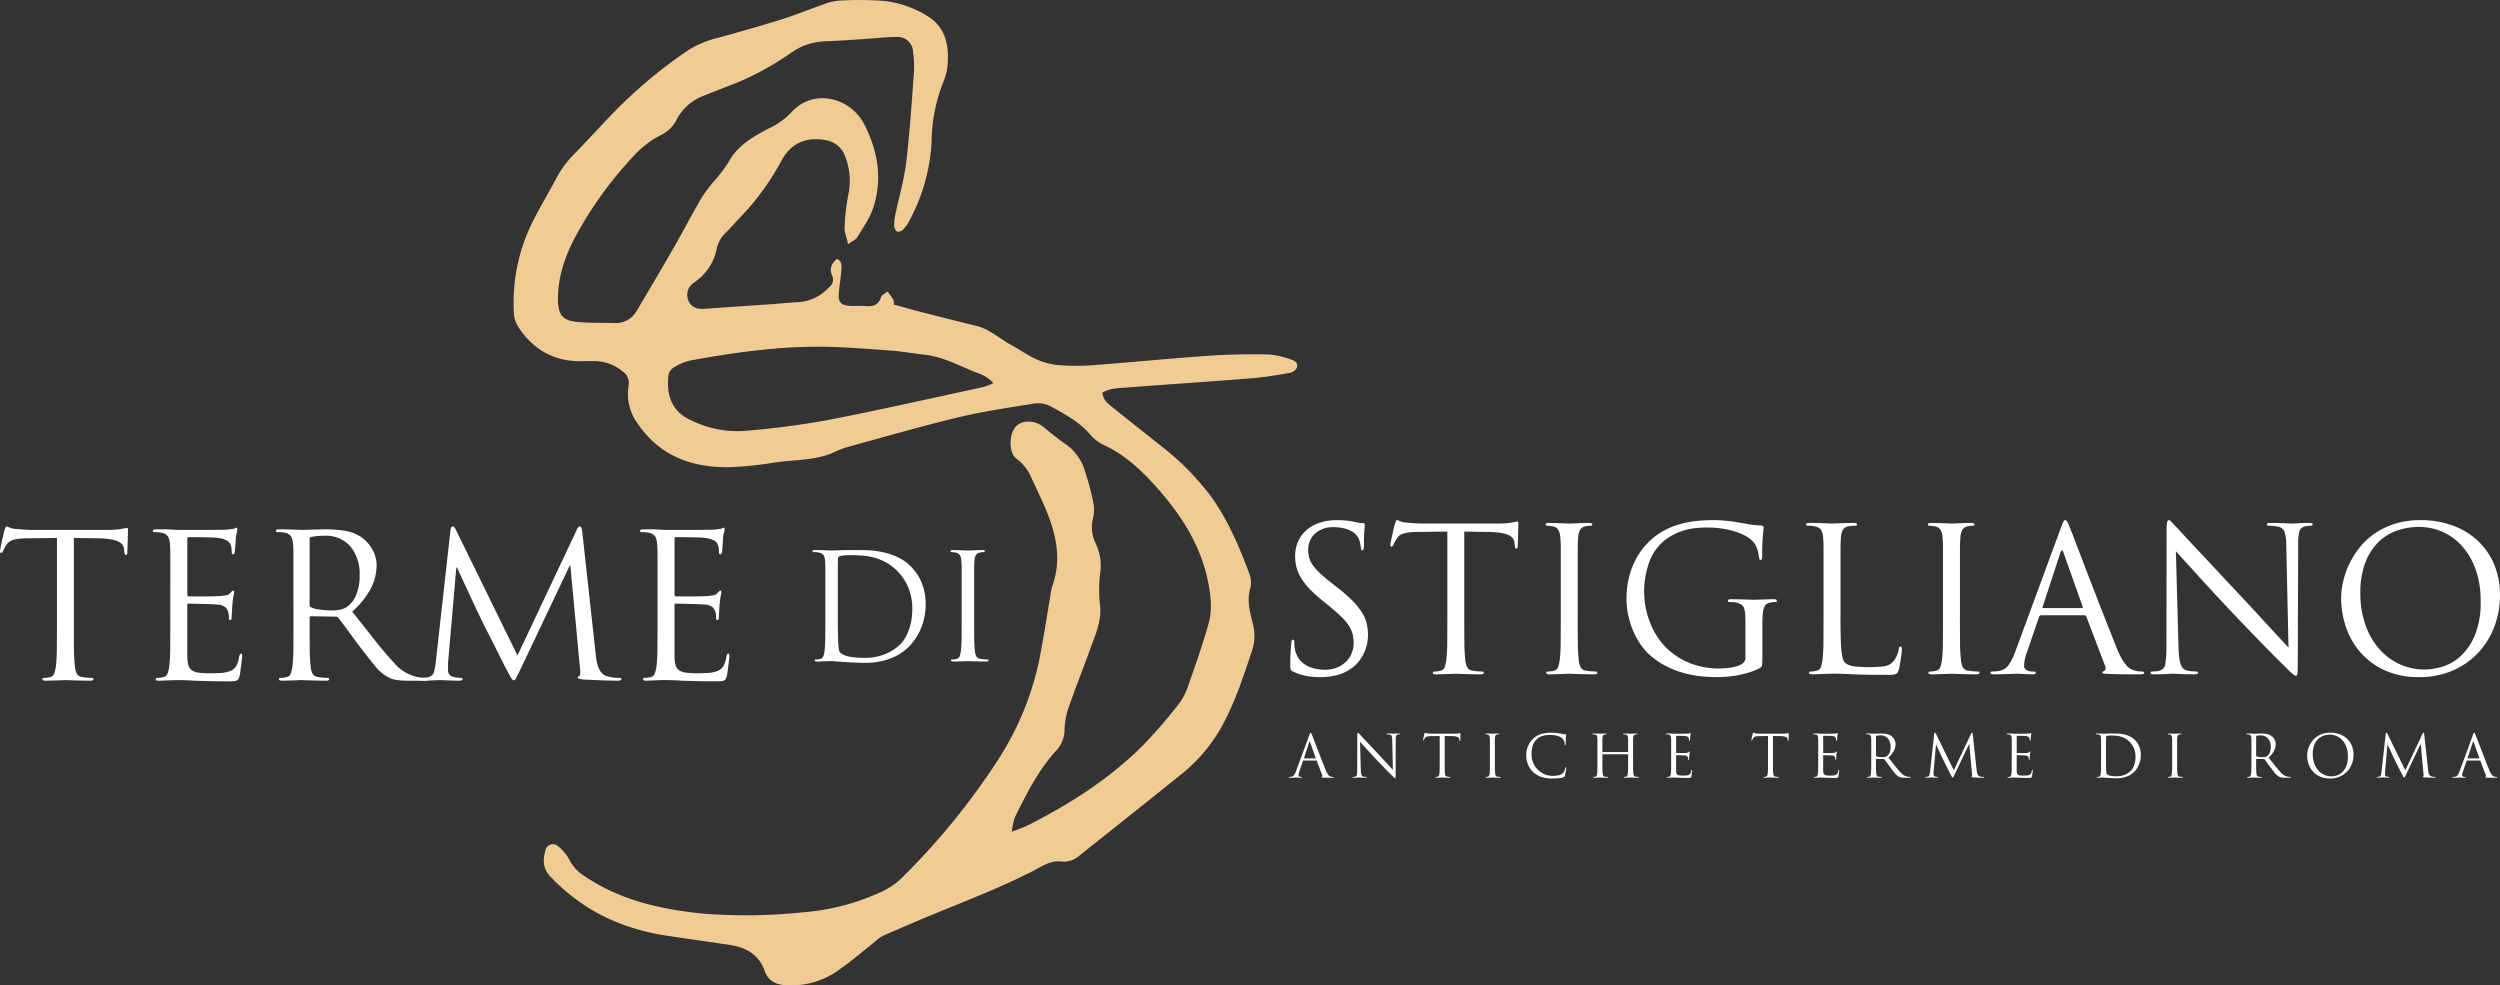 <svg id="logo_full" xmlns="http://www.w3.org/2000/svg" width="601.946" height="237.284" viewBox="0 0 601.946 237.284">
  <rect x="0" y="0" width="601.946" height="237.284" fill="#333333" stroke="none"/>
  <path d="M218.119,268.3c-1.535-1.893-3.471-2.273-5.152-2.987-3.73-1.59-7.375-3.454-11.516-3.887-2.638-.278-5.255-.774-7.9-.971-5.287-.39-10.58-.823-15.881-.918-10.942-.193-21.735,1.354-32.464,3.286a13.491,13.491,0,0,0-4.124,1.759,2.7,2.7,0,0,0-1.174,1.794c-.486,4.489.475,8.65,5.6,10.933a25.159,25.159,0,0,0,12.42,2.5,201.352,201.352,0,0,0,20-2.568c12.64-2.434,25.2-5.3,37.778-8.01a17.477,17.477,0,0,0,2.411-.929m-34.956-33.478c-.386-1.724-.9-2.874-.84-3.993a50.768,50.768,0,0,1,.933-8.1,15.993,15.993,0,0,0-.734-8.868,5.939,5.939,0,0,0-4.967-4.105c-4.51-.781-7.981.693-10.318,4.759a63.323,63.323,0,0,1-7.8,11.411c-1.9,2.093-3.819,4.172-5.783,6.205a7.28,7.28,0,0,0-2.131,3.848,12.781,12.781,0,0,1-4.677,7.531c-.436.359-.936.647-1.351,1.027a3.44,3.44,0,0,0-.851,3.658,3.026,3.026,0,0,0,2.709,2.163,3.29,3.29,0,0,0,.851.053q8.371-.565,16.735-1.147c1.982-.137,3.964-.387,5.95-.45a10.93,10.93,0,0,0,7.74-3.655,2.294,2.294,0,0,0,.706-2.768c-.762-1.657-.167-2.863,1.127-4.01,1.276.577,1.17,1.657,1.085,2.645-.138,1.688-.383,3.366-.571,5.048-.312,2.821.344,3.57,3.2,3.63,1.042.025,2.092-.07,3.131.021,1.78.158,3.145-.158,3.787-2.111.188-.573,1.011-.939,1.542-1.4a22.586,22.586,0,0,1,1.376,1.878,3.976,3.976,0,0,1,.195,1.288c2.365.644,4.716,1.308,7.084,1.917,4.216,1.08,8.431,2.167,12.668,3.177,3.241.77,5.62,3.057,8.421,4.587,2.156,1.182,4.177,2.642,6.414,3.623a17.24,17.24,0,0,0,5.485,1.3,52.693,52.693,0,0,0,7.956-.028c9.268-.707,18.522-1.622,27.79-2.262,4.819-.338,9.662-.4,14.491-.317A21.391,21.391,0,0,1,290,262.673c.851.25,1.613.964,1.216,1.9a2.536,2.536,0,0,1-1.663,1.242c-3.085.531-6.177,1.062-9.289,1.312-9.928.8-19.87,1.435-29.8,2.2-2.032.158-4.159.091-6.07,1.256.152,1.893,1.553,2.8,2.762,3.782,3.819,3.092,7.7,6.1,11.534,9.185a63.185,63.185,0,0,1,12.232,12.537,59.633,59.633,0,0,1,4.765,8.3c1.525,3.117,2.808,6.36,4.021,9.61a6.029,6.029,0,0,1,.326,3.574c-.9,2.9-.149,5.65.5,8.344a11.694,11.694,0,0,1-.057,6.662c-2.173,6.409-4.219,12.9-7.595,18.813a38.693,38.693,0,0,1-9.321,10.94c-8.162,6.589-16.391,13.1-24.6,19.629a5.657,5.657,0,0,1-4.425,1.523c-2.666-.369-4.794,1.224-6.9,2.3-9.793,4.992-20.15,8.654-30.2,13.03-1.993.869-4.01,1.685-5.978,2.607a10.145,10.145,0,0,0-1.8,1.337c-2.819,2.22-5.535,4.587-8.47,6.642a19.7,19.7,0,0,1-13.066,3.869c-2.439-.183-4.223-1.112-5.028-3.412-1.39-3.975-4.45-5.685-8.354-6.283-5.06-.778-10.13-1.474-15.193-2.234-10.935-1.643-20.384-6.121-28.046-14.219-1.876-1.984-1.858-4-1.227-6.233a1.831,1.831,0,0,1,3.1-1.055,10.592,10.592,0,0,1,2.659,3.187,10.069,10.069,0,0,0,3.319,3.739c8.694,5.991,18.565,8.224,28.883,9.255a130.822,130.822,0,0,0,24.139-.32,54.565,54.565,0,0,0,18.583-4.83,17.289,17.289,0,0,0,4.928-3.24,169.249,169.249,0,0,0,23.259-28.434,71.122,71.122,0,0,0,10.02-24.131c1.053-5.248,1.837-10.55,2.748-15.826a10.955,10.955,0,0,1,.369-1.938c2.326-6.346,1.067-12.424-1.422-18.383-1.12-2.691-2.39-5.322-3.631-7.964a10.634,10.634,0,0,0-3.436-4.394c-1.918-1.361-2-5.632-.326-7.7,1.4-1.738,4.6-1.731,6.676-.049,1.826,1.481,3.645,2.99,5.591,4.309a12.162,12.162,0,0,1,4.535,6.645,56.817,56.817,0,0,1,1.84,6.81,9.1,9.1,0,0,1,.06,4.165,8.688,8.688,0,0,0,.688,6.3,12.528,12.528,0,0,1,1.025,6.881,32.483,32.483,0,0,0-.06,7.852c.461,3.729-1.152,7.2-2.4,10.644-1.755,4.858-3.673,9.66-5.357,14.546a19.6,19.6,0,0,0-.794,4.978,7.186,7.186,0,0,1-1.812,4.619c-4.421,4.77-7.283,10.515-10.126,16.248a17.013,17.013,0,0,0-.762,3.511c1.695-.672,2.812-1.02,3.843-1.541,10.19-5.146,19.735-11.246,27.822-19.34a122.946,122.946,0,0,0,8.332-9.621,14.252,14.252,0,0,0,2.312-4.179c1.808-5.143,3.641-10.293,5.1-15.538.94-3.384.5-6.923-.223-10.367-1.783-8.443-6.258-15.457-11.864-21.855-3.819-4.358-7.956-8.309-13.349-10.778a9.513,9.513,0,0,1-3.1-2.441c-2.652-3.1-6.191-4.949-9.655-6.863a6.827,6.827,0,0,0-4.092-.545c-6.074.974-12.183,1.875-18.154,3.314-9.016,2.174-17.93,4.759-26.876,7.215a30.457,30.457,0,0,0-3.407,1.389c-4.389,1.791-9.123,1.541-13.7,2.227a83.459,83.459,0,0,1-11.009,1.133c-9.045.148-16.8-2.73-22.04-10.483a11.942,11.942,0,0,1-2.191-9.107,3.422,3.422,0,0,0-1.425-3.458,10.909,10.909,0,0,0-7.088-2.5c-1.425-.014-2.851.081-4.269.007-6.173-.331-10.715-3.4-13.938-8.474a6.847,6.847,0,0,1-.908-3.166,43.542,43.542,0,0,1,4.762-22.383c1.744-3.44,3.755-6.747,5.542-10.166a24.83,24.83,0,0,1,4.4-5.839c3.492-3.571,6.818-7.306,10.335-10.859a115.733,115.733,0,0,1,17.04-14.043A24.911,24.911,0,0,1,152.4,185c5.006-1.4,10.02-2.807,14.977-4.373,3.425-1.08,6.751-2.462,10.144-3.641a12.253,12.253,0,0,1,3.507-.8,84.2,84.2,0,0,1,10.236.028,24.711,24.711,0,0,1,11.36,3.919c4,2.628,4.829,6.786,4.517,11.218a12.557,12.557,0,0,1-.929,4.119,40.238,40.238,0,0,0-2.95,14.866,44.726,44.726,0,0,1-5.489,19.091,7.185,7.185,0,0,1-1.312,1.826,1.852,1.852,0,0,1-1.425.58,1.661,1.661,0,0,1-.766-1.295,11.273,11.273,0,0,1,.266-2.8c.872-4.232,2.113-8.418,2.627-12.692.865-7.183,1.319-14.423,1.862-21.644a25.19,25.19,0,0,0-.209-4.788,3.706,3.706,0,0,0-3.907-3.676,46.088,46.088,0,0,0-4.815.278c-4.06.26-8.116.609-12.179.756a14.86,14.86,0,0,0-8.013,2.462,69.542,69.542,0,0,1-13.608,7.556q-3.84,1.483-7.662,3.008a12.062,12.062,0,0,0-6.843,6.033,8.5,8.5,0,0,1-4.081,3.708,23.312,23.312,0,0,0-5.6,4.239,93.106,93.106,0,0,0-13.8,18.584c-2.9,5.1-5.045,10.539-5,16.572.032,3.813,1.149,5.146,4.957,5.449,2.829.222,5.684.179,8.527.232a5.808,5.808,0,0,0,5.474-2.927c3.021-5.1,6.042-10.208,8.988-15.351,2.251-3.919,4.336-7.932,6.609-11.841a38.7,38.7,0,0,1,3.031-4.052,34.622,34.622,0,0,0,3.432-4.482c2.131-3.993,5.733-6.079,9.534-8.091a19,19,0,0,0,5.528-3.852c5.322-6.093,14.314-3.718,17.607,2.656,3.375,6.529,4.56,13.4,2.117,20.487-.837,2.434-2.443,4.622-3.79,6.867-.3.5-1.007.763-2.166,1.593" transform="translate(21.04 -176.037)" fill="#f0cc94"/>
  <path d="M85.544,235.219q0,3.472.025,6.195a37.924,37.924,0,0,0,.22,4.267,5.314,5.314,0,0,0,.436,1.783,1.709,1.709,0,0,0,1.457.869,11.634,11.634,0,0,0,1.191.144c.436.032.769.049,1,.049.259,0,.386.095.386.288,0,.257-.259.387-.776.387-.681,0-1.362-.011-2.042-.025s-1.3-.032-1.869-.049-1.039-.032-1.411-.049-.589-.021-.656-.021-.284.007-.656.021-.8.035-1.287.049-.989.032-1.507.049-.957.025-1.312.025c-.518,0-.776-.13-.776-.387,0-.194.128-.288.39-.288a6.066,6.066,0,0,0,.727-.049,4.969,4.969,0,0,0,.73-.144,1.282,1.282,0,0,0,1-.869,8.552,8.552,0,0,0,.411-1.783,39.7,39.7,0,0,0,.22-4.267q.021-2.723.025-6.195V214.827l-7.194.095a16.553,16.553,0,0,0-1.918.1,8.758,8.758,0,0,0-1.386.264,3.027,3.027,0,0,0-.972.457,2.958,2.958,0,0,0-.681.721c-.259.422-.443.735-.557.943s-.2.394-.269.552c-.128.324-.291.485-.486.485-.163,0-.241-.148-.241-.436a6.672,6.672,0,0,1,.145-.939q.144-.749.34-1.615c.128-.58.252-1.108.365-1.594s.184-.77.216-.865c.064-.162.138-.352.22-.577s.17-.341.266-.341a1.712,1.712,0,0,1,.706.243,4.161,4.161,0,0,0,1.432.338c.713.067,1.457.12,2.237.169s1.312.07,1.6.07H93.511c.78,0,1.45-.021,2.017-.07s1.046-.1,1.436-.169q.532-.1.872-.169a2.565,2.565,0,0,1,.489-.07.19.19,0,0,1,.216.169,2.678,2.678,0,0,1,.025.408c0,.355-.007.8-.025,1.351s-.032,1.091-.046,1.639-.036,1.034-.053,1.47-.021.714-.021.841c0,.422-.113.626-.34.626a.271.271,0,0,1-.269-.144,2.434,2.434,0,0,1-.121-.672l-.05-.531a2.357,2.357,0,0,0-.34-1.013,2.262,2.262,0,0,0-.947-.82,6.742,6.742,0,0,0-1.8-.556,19.151,19.151,0,0,0-2.89-.264l-6.123-.095Z" transform="translate(-67.759 -85.303)" fill="#fff"/>
  <path d="M82.363,226.525V219.1c0-.735-.007-1.326-.025-1.759s-.039-.844-.071-1.231a4.308,4.308,0,0,0-.489-1.878,2.315,2.315,0,0,0-1.6-.865,3.06,3.06,0,0,0-.8-.123c-.34-.014-.624-.025-.851-.025-.259,0-.39-.095-.39-.288,0-.257.262-.387.78-.387h1.748c.617,0,1.2.018,1.752.049l1.993.1h5.248c1.326,0,2.567-.011,3.716-.025s1.872-.025,2.163-.025a16.654,16.654,0,0,0,2.092-.239,1.011,1.011,0,0,0,.337-.148.619.619,0,0,1,.34-.095c.131,0,.195.144.195.433a3.11,3.11,0,0,1-.145.749,9.383,9.383,0,0,0-.245,1.516c0,.13-.007.338-.021.626s-.043.605-.074.943-.057.658-.074.964a3.706,3.706,0,0,1-.071.651,1.9,1.9,0,0,1-.124.362.225.225,0,0,1-.216.165c-.259,0-.386-.2-.386-.626,0-.158-.018-.415-.05-.77a3.059,3.059,0,0,0-.245-.964,2.223,2.223,0,0,0-.872-.988,7.048,7.048,0,0,0-2.574-.651,12.349,12.349,0,0,0-1.315-.07c-.681-.018-1.393-.032-2.138-.049s-1.443-.025-2.088-.025h-1.12c-.191,0-.291.162-.291.482v13.307c0,.32.1.482.291.482h3.648q1.308,0,2.478-.025c.776-.017,1.308-.042,1.6-.074.581-.063,1.05-.127,1.408-.193a1.47,1.47,0,0,0,.876-.478c.355-.419.6-.63.73-.63.16,0,.241.13.241.387a4.72,4.72,0,0,1-.145.869,14.042,14.042,0,0,0-.245,1.833c-.032.257-.057.535-.071.841s-.035.612-.05.918-.032.577-.05.82-.021.408-.021.5a4.01,4.01,0,0,1-.05.605c-.035.211-.131.313-.294.313-.223,0-.337-.144-.337-.433,0-.257-.011-.507-.025-.749a4.115,4.115,0,0,0-.17-.844,2.5,2.5,0,0,0-.631-1.034,3.1,3.1,0,0,0-1.9-.651c-.323-.032-.833-.063-1.532-.1s-1.408-.053-2.138-.07-1.408-.032-2.039-.049-1.046-.025-1.241-.025a.3.3,0,0,0-.34.338v12.488a9.158,9.158,0,0,0,.266,2.026,2.152,2.152,0,0,0,.83,1.2,3.7,3.7,0,0,0,1.674.58,22.707,22.707,0,0,0,2.868.144q.973,0,2.333-.074a7.451,7.451,0,0,0,2.333-.457A2.894,2.894,0,0,0,98.2,245.5a6.5,6.5,0,0,0,.73-2.29c.1-.482.241-.721.436-.721a.237.237,0,0,1,.266.239,4.431,4.431,0,0,1,.025.482q0,.142-.074.749c-.046.4-.1.851-.17,1.347s-.128.989-.191,1.474-.131.851-.2,1.108a3.35,3.35,0,0,1-.291.721.9.9,0,0,1-.44.362,2.176,2.176,0,0,1-.727.144c-.287.018-.681.025-1.167.025q-2.771,0-4.783-.049t-3.429-.095c-.94-.063-1.72-.106-2.333-.12s-1.1-.025-1.457-.025h-.631c-.358,0-.8.014-1.315.046-.486,0-.986.018-1.507.049s-.954.049-1.312.049c-.518,0-.776-.13-.776-.387,0-.194.131-.288.39-.288a6,6,0,0,0,.727-.049,4.959,4.959,0,0,0,.73-.144,1.265,1.265,0,0,0,1-.869,8.5,8.5,0,0,0,.411-1.784,38.777,38.777,0,0,0,.22-4.267q.027-2.723.025-6.195Z" transform="translate(-41.351 -85.094)" fill="#fff"/>
  <path d="M94.61,230.445a.621.621,0,0,0,.34.577,5.7,5.7,0,0,0,2.014.556,21.38,21.38,0,0,0,3.088.215,10.448,10.448,0,0,0,1.844-.169,4.421,4.421,0,0,0,1.8-.746,6.433,6.433,0,0,0,2.113-2.772,11.445,11.445,0,0,0,.847-4.654,10.423,10.423,0,0,0-2.234-7.088,7.779,7.779,0,0,0-6.169-2.554,18.516,18.516,0,0,0-1.993.1A10,10,0,0,0,95,214.1a.558.558,0,0,0-.386.577Zm-3.89-4.2v-7.426c0-.735-.007-1.323-.025-1.759s-.039-.844-.071-1.228a4.284,4.284,0,0,0-.486-1.878,2.318,2.318,0,0,0-1.606-.869,3.034,3.034,0,0,0-.8-.123q-.511-.021-.851-.021c-.259,0-.386-.1-.386-.292,0-.257.259-.383.776-.383.55,0,1.135.007,1.748.025s1.191.032,1.727.046.986.035,1.362.049.589.025.656.025c.128,0,.429-.007.9-.025l1.606-.049c.6-.014,1.188-.032,1.773-.046s1.067-.025,1.457-.025a30.151,30.151,0,0,1,4.641.359,9.8,9.8,0,0,1,4.251,1.762,10.2,10.2,0,0,1,1.021.939,8.619,8.619,0,0,1,1.092,1.421,9.37,9.37,0,0,1,.876,1.882,7.119,7.119,0,0,1,.365,2.311,12.417,12.417,0,0,1-1.312,5.424,19.727,19.727,0,0,1-4.567,5.713l5.489,6.944q2.478,3.134,4.616,5.4A10.011,10.011,0,0,0,120.9,247.9c.454.063.844.105,1.167.12s.567.025.73.025c.291,0,.436.1.436.288a.3.3,0,0,1-.241.313,3.772,3.772,0,0,1-.925.074h-3.45a19.527,19.527,0,0,1-3.159-.194,6.064,6.064,0,0,1-2.039-.725,10.093,10.093,0,0,1-3.014-2.579q-1.457-1.757-3.549-4.506c-.518-.675-1.035-1.368-1.553-2.072s-1.014-1.382-1.482-2.026-.908-1.228-1.312-1.759-.723-.957-.95-1.28a.889.889,0,0,0-.631-.288l-5.974-.1c-.227,0-.34.127-.34.383v1.157q0,3.472.025,6.195a39.084,39.084,0,0,0,.216,4.27,5.424,5.424,0,0,0,.436,1.783,1.7,1.7,0,0,0,1.461.865,11.566,11.566,0,0,0,1.188.144c.44.032.769.049,1,.049.259,0,.39.1.39.288,0,.257-.259.387-.777.387-.681,0-1.362-.007-2.042-.025s-1.3-.032-1.869-.049-1.039-.032-1.411-.046-.592-.025-.656-.025c-.681.032-1.262.056-1.748.07s-.989.035-1.507.049-.957.025-1.312.025c-.518,0-.78-.13-.78-.387,0-.193.131-.288.39-.288a6.122,6.122,0,0,0,.73-.049,4.926,4.926,0,0,0,.727-.144,1.267,1.267,0,0,0,1-.865,8.823,8.823,0,0,0,.415-1.783,39.073,39.073,0,0,0,.216-4.27q.027-2.723.025-6.195Z" transform="translate(-20.067 -84.817)" fill="#fff"/>
  <path d="M138.64,242.98a12.157,12.157,0,0,0,.2,1.446,9.22,9.22,0,0,0,.411,1.495,4.614,4.614,0,0,0,.755,1.326,2.559,2.559,0,0,0,1.262.844,8.133,8.133,0,0,0,1.918.387c.567.028.982.046,1.241.046s.39.081.39.243-.1.271-.294.338a2.378,2.378,0,0,1-.727.095c-.259,0-.748-.007-1.457-.025s-1.493-.039-2.333-.07-1.663-.067-2.454-.1-1.418-.063-1.872-.1a6.386,6.386,0,0,1-1.1-.193c-.174-.063-.266-.162-.266-.288q0-.29.34-.338c.128-.032.213-.218.245-.556a5.124,5.124,0,0,0-.05-1.182l-2.333-24.877h-.145l-11.906,25.071q-.777,1.593-1.021,2.072c-.16.324-.355.485-.581.485-.163,0-.34-.155-.535-.461s-.518-.89-.972-1.759q-.489-.865-1.386-2.677t-1.819-3.637q-.925-1.831-1.656-3.254c-.482-.946-.759-1.488-.823-1.618s-.262-.528-.585-1.2-.713-1.488-1.166-2.434-.932-1.97-1.432-3.064-.982-2.121-1.432-3.085-.844-1.808-1.166-2.529-.535-1.2-.635-1.425h-.191l-1.947,22.373c-.032.387-.046.788-.046,1.2v1.256a1.456,1.456,0,0,0,.365.964,1.494,1.494,0,0,0,.9.531,9.986,9.986,0,0,0,1.117.194c.326.028.567.046.73.046.259,0,.386.081.386.243q0,.433-.872.433c-.454,0-.922-.007-1.411-.025s-.947-.032-1.383-.049-.812-.032-1.12-.046-.511-.025-.606-.025-.308.007-.631.025-.691.032-1.092.046-.819.035-1.241.049-.794.025-1.117.025c-.553,0-.826-.144-.826-.433,0-.162.16-.243.486-.243.195,0,.394-.007.606-.025a8.5,8.5,0,0,0,.851-.119,1.8,1.8,0,0,0,1.507-1.421,18.789,18.789,0,0,0,.436-2.579l3.5-31.434c.064-.581.245-.869.535-.869.259,0,.5.239.727.725l14.87,30.323,14.289-30.277c.223-.514.468-.77.727-.77.294,0,.486.433.585,1.3Z" transform="translate(4.809 -85.301)" fill="#fff"/>
  <path d="M115.448,226.525V219.1c0-.735-.007-1.326-.025-1.759s-.039-.844-.071-1.231a4.308,4.308,0,0,0-.489-1.878,2.315,2.315,0,0,0-1.6-.865,3.059,3.059,0,0,0-.8-.123c-.34-.014-.624-.025-.851-.025-.259,0-.39-.095-.39-.288,0-.257.262-.387.78-.387h1.748c.617,0,1.2.018,1.752.049l1.993.1h5.248c1.326,0,2.567-.011,3.716-.025s1.872-.025,2.163-.025a16.652,16.652,0,0,0,2.092-.239,1.011,1.011,0,0,0,.337-.148.619.619,0,0,1,.34-.095c.131,0,.2.144.2.433a3.109,3.109,0,0,1-.145.749,9.379,9.379,0,0,0-.245,1.516c0,.13-.007.338-.021.626s-.043.605-.074.943-.057.658-.074.964a3.7,3.7,0,0,1-.071.651,1.9,1.9,0,0,1-.124.362.225.225,0,0,1-.216.165c-.259,0-.386-.2-.386-.626,0-.158-.018-.415-.05-.77a3.061,3.061,0,0,0-.245-.964,2.224,2.224,0,0,0-.872-.988,7.051,7.051,0,0,0-2.578-.651,12.191,12.191,0,0,0-1.312-.07c-.681-.018-1.393-.032-2.138-.049s-1.443-.025-2.088-.025h-1.12c-.191,0-.291.162-.291.482v13.307c0,.32.1.482.291.482h3.648q1.308,0,2.478-.025c.777-.017,1.308-.042,1.6-.074.582-.063,1.05-.127,1.408-.193a1.47,1.47,0,0,0,.876-.478c.355-.419.6-.63.73-.63.16,0,.241.13.241.387a4.721,4.721,0,0,1-.145.869,14.037,14.037,0,0,0-.245,1.833c-.032.257-.057.535-.071.841s-.035.612-.05.918-.032.577-.05.82-.021.408-.021.5a4.018,4.018,0,0,1-.05.605c-.035.211-.131.313-.294.313-.227,0-.337-.144-.337-.433,0-.257-.011-.507-.025-.749a4.114,4.114,0,0,0-.17-.844,2.5,2.5,0,0,0-.631-1.034,3.1,3.1,0,0,0-1.9-.651c-.323-.032-.833-.063-1.532-.1s-1.408-.053-2.138-.07-1.408-.032-2.039-.049-1.046-.025-1.241-.025a.3.3,0,0,0-.34.338v12.488a9.157,9.157,0,0,0,.266,2.026,2.152,2.152,0,0,0,.83,1.2,3.7,3.7,0,0,0,1.674.58,22.707,22.707,0,0,0,2.868.144q.973,0,2.333-.074a7.451,7.451,0,0,0,2.333-.457,2.894,2.894,0,0,0,1.457-1.182,6.5,6.5,0,0,0,.73-2.29c.1-.482.241-.721.436-.721a.237.237,0,0,1,.266.239,4.443,4.443,0,0,1,.025.482q0,.142-.074.749c-.046.4-.1.851-.17,1.347s-.128.989-.191,1.474-.131.851-.2,1.108a3.348,3.348,0,0,1-.291.721.9.9,0,0,1-.44.362,2.176,2.176,0,0,1-.727.144c-.291.018-.681.025-1.167.025q-2.771,0-4.787-.049c-1.344-.032-2.489-.063-3.425-.095-.94-.063-1.72-.106-2.333-.12s-1.1-.025-1.457-.025h-.631c-.358,0-.8.014-1.315.046-.486,0-.986.018-1.507.049s-.954.049-1.312.049c-.518,0-.776-.13-.776-.387,0-.194.131-.288.39-.288a6,6,0,0,0,.727-.049,4.959,4.959,0,0,0,.73-.144,1.265,1.265,0,0,0,1-.869,8.495,8.495,0,0,0,.411-1.784,38.784,38.784,0,0,0,.22-4.267q.027-2.723.025-6.195Z" transform="translate(42.871 -85.094)" fill="#fff"/>
  <path d="M159.272,249.149a12.068,12.068,0,0,1-3.163-1.013c-.355-.158-.567-.345-.628-.556a5.092,5.092,0,0,1-.1-1.277q0-1.831.1-3.18c.06-.9.11-1.544.142-1.931.032-.514.163-.77.39-.77s.34.179.34.531c0,.225.007.489.021.8a7.687,7.687,0,0,0,.124.988,6.025,6.025,0,0,0,.971,2.29,5.433,5.433,0,0,0,1.677,1.52,7.594,7.594,0,0,0,2.163.844,10.742,10.742,0,0,0,2.379.264,7.584,7.584,0,0,0,3.063-.577,6.7,6.7,0,0,0,2.163-1.47,6.237,6.237,0,0,0,1.291-2.051,6.584,6.584,0,0,0,.433-2.315,8.583,8.583,0,0,0-.287-2.29,7.326,7.326,0,0,0-.95-2.023,12.765,12.765,0,0,0-1.727-2.026q-1.069-1.039-2.624-2.339l-2.188-1.783a29.045,29.045,0,0,1-3.159-2.941,14.4,14.4,0,0,1-1.918-2.628,9.451,9.451,0,0,1-.971-2.459,11.04,11.04,0,0,1-.269-2.434,8.588,8.588,0,0,1,.709-3.521,7.792,7.792,0,0,1,2.018-2.744,9.11,9.11,0,0,1,3.156-1.787,13.038,13.038,0,0,1,4.18-.626,22.786,22.786,0,0,1,2.5.123,13.514,13.514,0,0,1,2.017.359c.454.1.8.162,1.046.193a5.12,5.12,0,0,0,.656.049c.323,0,.486.113.486.338,0,.127-.032.6-.1,1.421s-.1,2.047-.1,3.687c0,.742-.113,1.112-.34,1.112-.163,0-.259-.056-.291-.169s-.064-.267-.1-.461c-.032-.288-.1-.7-.216-1.228a3.872,3.872,0,0,0-.415-1.182,4.467,4.467,0,0,0-.436-.626,4,4,0,0,0-1.046-.869,7.146,7.146,0,0,0-1.819-.746,10.511,10.511,0,0,0-2.773-.313,6.325,6.325,0,0,0-4.251,1.47,5.118,5.118,0,0,0-1.727,4.123,6.637,6.637,0,0,0,.27,1.9,5.849,5.849,0,0,0,.947,1.808,14.986,14.986,0,0,0,1.822,1.977c.759.707,1.727,1.513,2.89,2.41l1.362,1.062a34.109,34.109,0,0,1,3.524,3.134,16.378,16.378,0,0,1,2.188,2.768,8.892,8.892,0,0,1,1.092,2.652,12.612,12.612,0,0,1,.291,2.772,10.7,10.7,0,0,1-.17,1.738,9.688,9.688,0,0,1-.631,2.121,10.683,10.683,0,0,1-1.262,2.2,8.546,8.546,0,0,1-2.067,1.949,9.871,9.871,0,0,1-3.45,1.569,16.445,16.445,0,0,1-3.886.457,19.285,19.285,0,0,1-3.351-.288" transform="translate(155.295 -86.401)" fill="#fff"/>
  <path d="M179.965,234.783q0,3.472.025,6.195a37.925,37.925,0,0,0,.22,4.267,5.317,5.317,0,0,0,.436,1.784,1.7,1.7,0,0,0,1.457.869,11.746,11.746,0,0,0,1.191.144c.436.032.769.049,1,.049.259,0,.387.095.387.288,0,.257-.259.387-.777.387-.681,0-1.361-.011-2.042-.025s-1.3-.032-1.869-.049-1.039-.032-1.411-.049-.589-.021-.656-.021-.284.007-.656.021-.8.035-1.287.049-.989.032-1.507.049-.954.025-1.312.025c-.518,0-.776-.13-.776-.387,0-.194.128-.288.39-.288a6.059,6.059,0,0,0,.727-.049,4.966,4.966,0,0,0,.73-.144,1.282,1.282,0,0,0,1-.869,8.785,8.785,0,0,0,.411-1.784,39.68,39.68,0,0,0,.22-4.267q.021-2.723.025-6.195V214.391l-7.194.095a15.775,15.775,0,0,0-1.918.1,8.758,8.758,0,0,0-1.386.264,3.027,3.027,0,0,0-.972.457,2.957,2.957,0,0,0-.681.721c-.259.422-.443.735-.557.943s-.2.394-.27.552c-.128.324-.291.485-.486.485-.163,0-.241-.148-.241-.436a6.662,6.662,0,0,1,.145-.939q.144-.749.34-1.615c.128-.577.252-1.108.365-1.594s.184-.77.216-.865c.064-.162.138-.352.22-.577s.17-.341.266-.341a1.713,1.713,0,0,1,.706.243,4.181,4.181,0,0,0,1.432.338c.713.067,1.457.12,2.237.169s1.312.07,1.6.07h18.224c.776,0,1.447-.021,2.017-.07s1.042-.1,1.432-.169c.355-.067.645-.123.876-.169a2.5,2.5,0,0,1,.486-.07.19.19,0,0,1,.216.169,3.182,3.182,0,0,1,.025.408c0,.355-.011.8-.025,1.351s-.032,1.09-.046,1.639-.035,1.034-.05,1.467-.025.718-.025.844c0,.422-.117.626-.34.626a.263.263,0,0,1-.266-.144,2.265,2.265,0,0,1-.124-.672l-.046-.531a2.457,2.457,0,0,0-.34-1.013,2.3,2.3,0,0,0-.95-.82,6.863,6.863,0,0,0-1.8-.556,19.084,19.084,0,0,0-2.89-.264l-6.123-.095Z" transform="translate(172.6 -86.401)" fill="#fff"/>
  <path d="M180.446,234.3q0,3.472.025,6.195a37.889,37.889,0,0,0,.22,4.267,5.312,5.312,0,0,0,.436,1.784,1.7,1.7,0,0,0,1.457.869,11.751,11.751,0,0,0,1.191.144c.436.032.769.049,1,.049.259,0,.386.1.386.288,0,.257-.259.387-.776.387-.681,0-1.361-.011-2.042-.025s-1.3-.032-1.869-.049-1.035-.032-1.411-.049-.589-.021-.656-.021-.284.007-.656.021-.8.035-1.287.049-.989.032-1.507.049-.954.025-1.312.025c-.518,0-.776-.13-.776-.387,0-.193.128-.288.39-.288a6,6,0,0,0,.727-.049,4.967,4.967,0,0,0,.73-.144,1.282,1.282,0,0,0,1-.869,8.554,8.554,0,0,0,.411-1.784,38.766,38.766,0,0,0,.22-4.267q.021-2.723.025-6.195v-15.91c0-.739-.011-1.326-.025-1.759s-.043-.844-.074-1.231q-.144-2.359-1.652-2.7a6.3,6.3,0,0,0-.826-.144,6.824,6.824,0,0,0-.681-.049c-.259,0-.386-.1-.386-.288,0-.257.259-.387.777-.387.39,0,.858.011,1.408.025s1.071.032,1.557.049.915.032,1.287.049.592.021.656.021.287-.007.656-.021.8-.032,1.291-.049.986-.032,1.507-.049.954-.025,1.312-.025c.514,0,.776.13.776.387,0,.193-.131.288-.39.288-.163,0-.333.01-.511.025a6.563,6.563,0,0,0-.706.12,1.829,1.829,0,0,0-1.333.844,4.767,4.767,0,0,0-.465,1.9c-.032.387-.057.8-.071,1.231s-.025,1.02-.025,1.759V234.3Z" transform="translate(199.431 -85.918)" fill="#fff"/>
  <path d="M206.839,236.468c0-.964-.025-1.741-.074-2.339a4.5,4.5,0,0,0-.291-1.4,1.6,1.6,0,0,0-.656-.77,4.57,4.57,0,0,0-1.166-.461,3.247,3.247,0,0,0-.8-.12c-.34-.018-.624-.025-.851-.025-.259,0-.39-.095-.39-.288,0-.257.262-.387.78-.387.55,0,1.135.011,1.748.025s1.191.032,1.727.049.986.032,1.361.049.589.025.656.025.28-.007.656-.025.8-.032,1.287-.049.986-.032,1.507-.049.954-.025,1.312-.025c.518,0,.776.13.776.387,0,.194-.131.288-.39.288a5.042,5.042,0,0,0-.507.025,6.322,6.322,0,0,0-.706.12,1.829,1.829,0,0,0-1.337.844,4.719,4.719,0,0,0-.461,1.907q-.1,1.155-.1,2.311v8.1c0,.545-.011.974-.021,1.277a6.358,6.358,0,0,1-.074.725.519.519,0,0,1-.2.359c-.1.067-.213.148-.34.243a13.616,13.616,0,0,1-2.528,1.038c-.908.271-1.819.5-2.744.675a24.394,24.394,0,0,1-2.673.362c-.858.063-1.645.095-2.354.095-.943,0-2.042-.049-3.308-.144a25.525,25.525,0,0,1-4.056-.675,23.458,23.458,0,0,1-4.372-1.569A18.912,18.912,0,0,1,184,244.277a14.287,14.287,0,0,1-2.166-2.385,17.8,17.8,0,0,1-1.844-3.184,20.286,20.286,0,0,1-1.287-3.831,18.841,18.841,0,0,1-.489-4.341,20.609,20.609,0,0,1,.659-5.35,19.274,19.274,0,0,1,1.773-4.46,16.453,16.453,0,0,1,2.6-3.518,17.024,17.024,0,0,1,3.085-2.533,17.742,17.742,0,0,1,3.354-1.615,22.634,22.634,0,0,1,3.354-.915,25.76,25.76,0,0,1,3.23-.411c1.049-.063,2.049-.1,2.989-.1.777,0,1.557.032,2.333.1s1.507.144,2.184.243,1.28.193,1.8.288.886.162,1.117.193a14.821,14.821,0,0,0,1.9.313q1.112.121,2.039.169a.782.782,0,0,1,.486.169.417.417,0,0,1,.1.264c0,.162-.018.387-.046.675s-.074.693-.121,1.2-.092,1.178-.124,1.98-.046,1.8-.046,2.987a2.2,2.2,0,0,1-.1.795.344.344,0,0,1-.34.218c-.163,0-.277-.239-.34-.725a10.34,10.34,0,0,0-.266-1.421,6.109,6.109,0,0,0-.755-1.759,5.475,5.475,0,0,0-1.408-1.375,10.825,10.825,0,0,0-2.407-1.252,19.277,19.277,0,0,0-3.351-.918,23.235,23.235,0,0,0-4.255-.359q-1.165,0-2.4.095a16.914,16.914,0,0,0-2.549.412,13.95,13.95,0,0,0-2.7.964,14.484,14.484,0,0,0-2.744,1.71,11.945,11.945,0,0,0-3.475,4.847,20.829,20.829,0,0,0-.78,12.126,22.381,22.381,0,0,0,1.362,3.88,17.19,17.19,0,0,0,3.234,4.749,17.687,17.687,0,0,0,6.144,3.979,19.123,19.123,0,0,0,6.584,1.178c.422,0,.894-.014,1.411-.046s1.028-.088,1.532-.169a13.171,13.171,0,0,0,1.432-.313,5.021,5.021,0,0,0,1.167-.482,1.794,1.794,0,0,0,.971-1.688Z" transform="translate(213.419 -86.401)" fill="#fff"/>
  <path d="M198.71,234.395q0,5.3.2,7.858t.872,3.184a3.161,3.161,0,0,0,.706.507,3.917,3.917,0,0,0,1.071.334,15.7,15.7,0,0,0,1.652.194q.994.074,2.4.074a27.706,27.706,0,0,0,3.475-.193,3.573,3.573,0,0,0,2.408-1.252,5.471,5.471,0,0,0,.826-1.4,6.567,6.567,0,0,0,.436-1.5c.064-.415.213-.626.436-.626.2,0,.294.243.294.725,0,.127-.018.383-.05.77s-.092.82-.17,1.3-.163.971-.241,1.471a12.683,12.683,0,0,1-.269,1.277,5.786,5.786,0,0,1-.266.675.888.888,0,0,1-.415.387,2.484,2.484,0,0,1-.851.193c-.372.032-.883.046-1.532.046q-2.622,0-4.567-.046c-1.294-.032-2.461-.067-3.5-.1-1.039-.063-1.943-.1-2.719-.12s-1.525-.025-2.237-.025c-.1,0-.33.007-.7.025s-.8.025-1.291.025c-.486.032-.979.056-1.478.07s-.933.025-1.291.025c-.518,0-.777-.127-.777-.383,0-.193.128-.292.39-.292a5.962,5.962,0,0,0,.727-.046,4.963,4.963,0,0,0,.73-.148,1.272,1.272,0,0,0,1-.865,8.552,8.552,0,0,0,.411-1.784,38.906,38.906,0,0,0,.22-4.267q.021-2.728.025-6.195v-15.91c0-.739-.011-1.326-.025-1.762s-.043-.841-.075-1.228a4.264,4.264,0,0,0-.486-1.878,2.317,2.317,0,0,0-1.6-.869,3.08,3.08,0,0,0-.8-.12c-.34-.018-.624-.025-.851-.025-.259,0-.39-.1-.39-.288,0-.26.262-.387.78-.387.549,0,1.131.007,1.748.025s1.191.032,1.723.046.989.035,1.362.049.592.025.656.025.308-.007.73-.025.9-.032,1.457-.049,1.11-.028,1.677-.046,1.028-.025,1.383-.025c.518,0,.78.127.78.387,0,.19-.131.288-.39.288-.163,0-.4.007-.7.025a5.334,5.334,0,0,0-.9.12,1.915,1.915,0,0,0-1.432.844,4.752,4.752,0,0,0-.464,1.9c-.032.387-.057.8-.071,1.228s-.025,1.024-.025,1.762v16.006Z" transform="translate(244.435 -85.918)" fill="#fff"/>
  <path d="M206.4,234.3q0,3.472.025,6.195a37.891,37.891,0,0,0,.22,4.267,5.315,5.315,0,0,0,.436,1.784,1.7,1.7,0,0,0,1.457.869,11.752,11.752,0,0,0,1.191.144c.436.032.769.049,1,.049.259,0,.387.1.387.288,0,.257-.259.387-.777.387-.681,0-1.361-.011-2.042-.025s-1.3-.032-1.868-.049-1.035-.032-1.411-.049-.589-.021-.656-.021-.284.007-.656.021-.8.035-1.287.049-.989.032-1.507.049-.954.025-1.312.025c-.518,0-.776-.13-.776-.387,0-.193.128-.288.39-.288a6,6,0,0,0,.727-.049,4.965,4.965,0,0,0,.73-.144,1.282,1.282,0,0,0,1-.869,8.554,8.554,0,0,0,.411-1.784,38.776,38.776,0,0,0,.22-4.267q.021-2.723.025-6.195v-15.91c0-.739-.011-1.326-.025-1.759s-.042-.844-.074-1.231q-.144-2.359-1.652-2.7a6.3,6.3,0,0,0-.826-.144,6.824,6.824,0,0,0-.681-.049c-.259,0-.387-.1-.387-.288,0-.257.259-.387.776-.387.39,0,.858.011,1.408.025s1.071.032,1.557.049.915.032,1.287.049.592.021.656.021.287-.007.656-.021.8-.032,1.291-.049.986-.032,1.507-.049.954-.025,1.312-.025c.514,0,.777.13.777.387,0,.193-.131.288-.39.288-.163,0-.333.01-.511.025a6.567,6.567,0,0,0-.706.12,1.829,1.829,0,0,0-1.333.844,4.767,4.767,0,0,0-.465,1.9c-.032.387-.057.8-.071,1.231s-.025,1.02-.025,1.759V234.3Z" transform="translate(265.508 -85.918)" fill="#fff"/>
  <path d="M224.937,232.8c.195,0,.259-.113.195-.338l-4.616-13.016c-.262-.707-.5-.707-.73,0l-4.272,13.016c-.1.225-.05.338.142.338Zm-5.052-19.284a12.827,12.827,0,0,1,.631-1.544c.128-.225.273-.334.436-.334a.54.54,0,0,1,.44.31,11.657,11.657,0,0,1,.631,1.425q.192.433.9,2.265t1.7,4.457q.994,2.633,2.212,5.766t2.4,6.195q1.191,3.06,2.287,5.808l1.819,4.58a17.732,17.732,0,0,0,1.241,2.6,11.053,11.053,0,0,0,1.117,1.594,3.616,3.616,0,0,0,.971.82,4.181,4.181,0,0,0,.851.338,4.3,4.3,0,0,0,1.046.239c.337.032.638.049.9.049.323,0,.486.095.486.288,0,.162-.1.264-.291.313a2.8,2.8,0,0,1-.681.074h-2.865c-.681,0-1.436-.011-2.262-.025s-1.659-.042-2.5-.074c-.457-.032-.812-.056-1.071-.07s-.39-.105-.39-.267.113-.271.34-.338a.752.752,0,0,0,.39-.408,1.148,1.148,0,0,0-.1-.893l-4.517-11.858a.47.47,0,0,0-.44-.288H215.123a.5.5,0,0,0-.486.383l-2.918,8.534a9.779,9.779,0,0,0-.681,3.229,1.131,1.131,0,0,0,.61,1.062,2.522,2.522,0,0,0,1.237.338h.486c.326,0,.486.095.486.288,0,.257-.241.387-.727.387-.291,0-.631-.011-1.021-.025s-.762-.032-1.117-.049-.688-.032-1-.049-.528-.025-.656-.025-.383.011-.755.025-.815.032-1.337.049-1.067.032-1.649.049-1.17.025-1.751.025c-.617,0-.922-.13-.922-.387,0-.193.145-.288.436-.288.163,0,.39-.007.681-.025a6.406,6.406,0,0,0,.727-.074,3.534,3.534,0,0,0,2.553-1.47,13.886,13.886,0,0,0,1.532-3.06Z" transform="translate(276.324 -86.398)" fill="#fff"/>
  <path d="M220.548,242.205c.032,1,.089,1.826.17,2.484a8.628,8.628,0,0,0,.34,1.639,2.492,2.492,0,0,0,.557.989,1.929,1.929,0,0,0,.826.482,6.894,6.894,0,0,0,1.386.239c.468.032.819.049,1.046.049.259,0,.386.1.386.288,0,.257-.291.387-.872.387-1.393,0-2.546-.025-3.45-.07s-1.475-.074-1.7-.074-.787.025-1.677.074-1.886.07-2.989.07c-.518,0-.776-.13-.776-.387,0-.193.128-.288.39-.288.191,0,.486-.018.872-.049a4.417,4.417,0,0,0,1.121-.239,1.757,1.757,0,0,0,1.188-1.544,26.365,26.365,0,0,0,.27-4.58l.046-27.625a9.573,9.573,0,0,1,.124-1.9c.078-.338.216-.506.411-.506s.461.193.8.577.642.707.9.964c.2.193.752.8,1.677,1.808s2.1,2.276,3.521,3.785,3.021,3.215,4.79,5.111,3.585,3.841,5.464,5.832q1.8,1.931,3.62,3.9l3.425,3.715c1.071,1.157,2.007,2.177,2.819,3.06s1.411,1.52,1.8,1.9l-.535-24.49a11.163,11.163,0,0,0-.415-3.324,2,2,0,0,0-1.482-1.256,10.062,10.062,0,0,0-1.383-.193c-.472-.032-.8-.046-1-.046-.262,0-.39-.113-.39-.338s.323-.338.971-.338c.55,0,1.1.007,1.627.021s1.035.035,1.507.049.876.032,1.216.049.574.025.706.025c.255,0,.759-.025,1.507-.074s1.617-.07,2.624-.07q.872,0,.872.338c0,.225-.177.338-.535.338-.131,0-.284.007-.461.021a5.922,5.922,0,0,0-.706.123,1.759,1.759,0,0,0-1.5,1.182,11.6,11.6,0,0,0-.291,3.106l-.1,28.254c0,.8-.007,1.428-.025,1.879s-.042.788-.071,1.013a1.1,1.1,0,0,1-.124.433.246.246,0,0,1-.216.1.8.8,0,0,1-.365-.123,3.428,3.428,0,0,1-.606-.457c-.262-.225-.6-.538-1-.939s-.936-.925-1.581-1.565l-1.482-1.47q-1.287-1.277-3.134-3.184t-3.985-4.123q-2.138-2.216-4.081-4.288-2.138-2.269-4.156-4.46t-3.716-4.077q-1.707-1.878-2.964-3.254t-1.847-2.047Z" transform="translate(303.99 -86.401)" fill="#fff"/>
  <path d="M232.553,236.76a17.315,17.315,0,0,0,3.308,5.832,14.658,14.658,0,0,0,4.928,3.715,14.46,14.46,0,0,0,6.127,1.3,15.749,15.749,0,0,0,3.936-.605,11.254,11.254,0,0,0,4.393-2.385,14.051,14.051,0,0,0,3.6-5.037,20.763,20.763,0,0,0,1.482-8.509,21.9,21.9,0,0,0-1.241-7.669,16.961,16.961,0,0,0-3.283-5.568,13.656,13.656,0,0,0-4.708-3.4,13.858,13.858,0,0,0-5.545-1.157,15.792,15.792,0,0,0-5.655.988,11.97,11.97,0,0,0-4.5,2.99,14.037,14.037,0,0,0-2.964,4.963,20.312,20.312,0,0,0-1.071,6.919,23.169,23.169,0,0,0,1.188,7.619m-5.318-10.367a19.581,19.581,0,0,1,1.5-4.267,21.376,21.376,0,0,1,2.553-4,16.588,16.588,0,0,1,3.666-3.352,18.386,18.386,0,0,1,4.861-2.29,20.573,20.573,0,0,1,6.074-.844,22.259,22.259,0,0,1,7.58,1.256,17.7,17.7,0,0,1,6.052,3.592,16.6,16.6,0,0,1,4.007,5.688,18.678,18.678,0,0,1,1.457,7.545,21,21,0,0,1-1.383,7.64,18.925,18.925,0,0,1-3.911,6.269,18.48,18.48,0,0,1-6.123,4.242,19.74,19.74,0,0,1-7.967,1.565,19.445,19.445,0,0,1-8.577-1.734,17.385,17.385,0,0,1-5.861-4.485,18.074,18.074,0,0,1-3.347-6.1,21.618,21.618,0,0,1-1.074-6.631,18.883,18.883,0,0,1,.489-4.1" transform="translate(336.958 -86.401)" fill="#fff"/>
  <path d="M161.707,232.371c.057,0,.075-.032.057-.1l-1.347-3.8c-.078-.2-.145-.2-.213,0l-1.248,3.8c-.028.067-.018.1.039.1Zm-1.475-5.632a3.245,3.245,0,0,1,.184-.45c.036-.067.078-.1.128-.1a.163.163,0,0,1,.128.092,3.664,3.664,0,0,1,.184.415c.035.084.124.306.262.661s.3.791.5,1.3.408,1.073.645,1.681.472,1.214.7,1.812.454,1.161.67,1.7.39.981.528,1.337a5.59,5.59,0,0,0,.362.76,3.412,3.412,0,0,0,.326.464,1.09,1.09,0,0,0,.284.239,1,1,0,0,0,.252.1,1.1,1.1,0,0,0,.3.07,2.4,2.4,0,0,0,.259.014c.1,0,.145.028.145.085s-.032.077-.089.095a1.057,1.057,0,0,1-.2.018h-.84c-.195,0-.415,0-.659-.007s-.482-.011-.73-.018l-.312-.025c-.074,0-.114-.028-.114-.074s.032-.081.1-.1a.211.211,0,0,0,.113-.12.314.314,0,0,0-.028-.257l-1.319-3.465a.136.136,0,0,0-.128-.084h-3.049a.144.144,0,0,0-.142.113l-.851,2.49a2.819,2.819,0,0,0-.2.946.333.333,0,0,0,.177.31.773.773,0,0,0,.362.095h.145q.138,0,.138.085c0,.077-.071.112-.209.112-.085,0-.188,0-.3-.007l-.326-.011c-.1-.007-.2-.011-.287-.018s-.156-.007-.195-.007-.11,0-.22.007-.238.011-.39.018l-.482.011c-.17.007-.34.007-.511.007s-.269-.035-.269-.112q0-.085.128-.085c.05,0,.113,0,.2-.007a1.541,1.541,0,0,0,.213-.021,1.027,1.027,0,0,0,.745-.429,4.053,4.053,0,0,0,.45-.894Z" transform="translate(155.033 -49.768)" fill="#fff"/>
  <path d="M161.585,235.117c.011.292.025.535.05.725a2.545,2.545,0,0,0,.1.478.72.72,0,0,0,.163.288.535.535,0,0,0,.241.141,2,2,0,0,0,.4.07c.138.01.238.014.3.014s.113.028.113.084c0,.074-.082.112-.255.112-.4,0-.745-.007-1.007-.021s-.429-.021-.5-.021-.23.007-.489.021-.553.021-.872.021c-.152,0-.227-.039-.227-.112,0-.056.039-.084.113-.084.057,0,.142,0,.255-.014a1.259,1.259,0,0,0,.326-.07.516.516,0,0,0,.348-.45,7.93,7.93,0,0,0,.078-1.337l.014-8.066a2.752,2.752,0,0,1,.035-.556c.025-.1.064-.151.121-.151s.135.056.234.169.188.211.262.285q.085.085.489.528t1.028,1.1c.418.443.883.939,1.4,1.491s1.046,1.122,1.6,1.7c.347.376.7.756,1.056,1.143l1,1.083c.312.338.585.637.823.894s.411.443.525.556l-.156-7.152a3.306,3.306,0,0,0-.121-.971.582.582,0,0,0-.433-.366,2.6,2.6,0,0,0-.4-.056c-.138-.011-.234-.014-.291-.014-.078,0-.114-.035-.114-.1s.092-.1.284-.1c.16,0,.319,0,.475.007l.44.011c.138.007.255.011.354.017l.206.007c.074,0,.223-.007.44-.025s.475-.018.766-.018c.17,0,.255.032.255.1s-.05.1-.156.1a.99.99,0,0,0-.135.007,1.107,1.107,0,0,0-.2.035.513.513,0,0,0-.443.345,3.4,3.4,0,0,0-.085.908l-.028,8.249c0,.236,0,.419-.007.549a2.4,2.4,0,0,1-.021.3.326.326,0,0,1-.035.127.069.069,0,0,1-.064.028.22.22,0,0,1-.106-.035.93.93,0,0,1-.177-.134c-.074-.063-.17-.155-.291-.274s-.273-.267-.461-.457l-.433-.429q-.378-.375-.915-.929t-1.163-1.2q-.628-.649-1.191-1.252c-.418-.443-.823-.876-1.216-1.305s-.755-.823-1.085-1.189-.617-.682-.865-.95-.425-.464-.539-.6Z" transform="translate(166.068 -49.771)" fill="#fff"/>
  <path d="M169.594,232.947c0,.675,0,1.28.007,1.808a11.734,11.734,0,0,0,.064,1.249,1.476,1.476,0,0,0,.128.517.488.488,0,0,0,.425.253,2.994,2.994,0,0,0,.348.046c.128.007.227.01.291.01s.114.032.114.088c0,.074-.075.112-.227.112-.2,0-.4,0-.6-.007s-.379-.011-.546-.014-.3-.011-.411-.018l-.191-.007-.191.007c-.11.007-.234.011-.376.018s-.291.007-.44.014-.28.007-.383.007c-.152,0-.23-.039-.23-.112,0-.056.039-.088.113-.088s.138,0,.216-.01a1.345,1.345,0,0,0,.213-.046.367.367,0,0,0,.291-.253,2.375,2.375,0,0,0,.121-.517,11.738,11.738,0,0,0,.064-1.249c0-.528.007-1.133.007-1.808v-5.955l-2.1.028a5.108,5.108,0,0,0-.56.028,3.127,3.127,0,0,0-.4.077.869.869,0,0,0-.287.134.879.879,0,0,0-.2.211c-.074.123-.128.215-.163.274s-.06.116-.078.162c-.039.095-.085.141-.142.141s-.071-.042-.071-.127a2.161,2.161,0,0,1,.043-.274c.028-.144.064-.3.1-.471l.106-.464c.032-.141.057-.225.064-.253a1.461,1.461,0,0,0,.064-.169c.025-.063.05-.1.078-.1a.551.551,0,0,1,.209.07,1.184,1.184,0,0,0,.415.1c.209.021.429.035.652.049s.383.021.472.021h5.322c.223,0,.422-.007.585-.021s.3-.028.422-.049.188-.035.255-.049a.8.8,0,0,1,.142-.021.057.057,0,0,1,.064.049c0,.032,0,.074,0,.12,0,.1,0,.236,0,.394s-.011.32-.014.478-.011.3-.014.429-.007.208-.007.246c0,.123-.035.183-.1.183a.085.085,0,0,1-.078-.042.9.9,0,0,1-.035-.2l-.011-.155a.719.719,0,0,0-.1-.3.67.67,0,0,0-.276-.239,2.016,2.016,0,0,0-.525-.162,5.563,5.563,0,0,0-.844-.077l-1.787-.028Z" transform="translate(178.251 -49.771)" fill="#fff"/>
  <path d="M170.893,232.806c0,.675,0,1.28.007,1.808a11.762,11.762,0,0,0,.064,1.249,1.475,1.475,0,0,0,.128.517.488.488,0,0,0,.425.253,2.974,2.974,0,0,0,.347.046c.128.007.227.011.291.011s.113.032.113.088c0,.074-.074.113-.227.113-.2,0-.4,0-.6-.007s-.379-.011-.546-.014-.3-.011-.411-.018l-.191-.007-.191.007c-.11.007-.234.011-.376.018s-.291.007-.44.014-.28.007-.383.007c-.152,0-.23-.039-.23-.113,0-.056.039-.088.114-.088s.138,0,.216-.011a1.332,1.332,0,0,0,.213-.046.367.367,0,0,0,.291-.253,2.376,2.376,0,0,0,.121-.517,11.785,11.785,0,0,0,.064-1.249c0-.528.007-1.133.007-1.808v-4.647c0-.215,0-.387-.007-.514s-.011-.246-.021-.359c-.028-.457-.191-.721-.482-.788a2.291,2.291,0,0,0-.241-.042,1.67,1.67,0,0,0-.2-.014c-.074,0-.113-.028-.113-.084,0-.074.074-.113.227-.113.113,0,.252,0,.411.007s.312.011.454.014.266.01.376.014l.191.007.191-.007c.11,0,.234-.011.376-.014s.287-.011.44-.014.28-.007.383-.007c.152,0,.227.039.227.113,0,.056-.035.084-.113.084a1.109,1.109,0,0,0-.149.007,1.837,1.837,0,0,0-.206.035.541.541,0,0,0-.39.246,1.371,1.371,0,0,0-.135.556c-.011.113-.014.236-.021.359s-.007.3-.007.514v4.647Z" transform="translate(189.04 -49.63)" fill="#fff"/>
  <path d="M175.087,236.848a5.606,5.606,0,0,1-1.964-1.14,4.94,4.94,0,0,1-.847-.985,5.631,5.631,0,0,1-.525-1.055,5.429,5.429,0,0,1-.266-1.076,6.8,6.8,0,0,1-.082-1.052,5.85,5.85,0,0,1,.071-.823,5.971,5.971,0,0,1,.248-.985,6.092,6.092,0,0,1,.489-1.041,5.119,5.119,0,0,1,.78-.992,5.228,5.228,0,0,1,.727-.595,4.47,4.47,0,0,1,.936-.478,7.011,7.011,0,0,1,1.184-.317,8.593,8.593,0,0,1,1.482-.12c.284,0,.61.014.979.039a8.827,8.827,0,0,1,1.078.13c.277.049.528.091.762.127s.461.067.688.084a.278.278,0,0,1,.149.049.161.161,0,0,1,.035.109,2.071,2.071,0,0,1-.021.246c-.014.105-.032.288-.05.538-.011.116-.018.243-.021.39s-.007.289-.007.429,0,.267-.007.38-.007.2-.007.253q-.016.3-.128.3c-.074,0-.113-.1-.113-.3a2.181,2.181,0,0,0-.156-.8,1.578,1.578,0,0,0-.44-.633,3.2,3.2,0,0,0-1.138-.566,5.735,5.735,0,0,0-1.7-.236,7.032,7.032,0,0,0-1.234.091,4.909,4.909,0,0,0-.915.236,3.181,3.181,0,0,0-.66.334,2.792,2.792,0,0,0-.454.366,3.581,3.581,0,0,0-1.032,1.667,7.814,7.814,0,0,0-.245,2.005,5.14,5.14,0,0,0,3.042,4.724,4.975,4.975,0,0,0,2.078.429,6.86,6.86,0,0,0,1.425-.134,2,2,0,0,0,1.046-.57,1.849,1.849,0,0,0,.362-.612,3.58,3.58,0,0,0,.163-.57c.028-.144.074-.215.142-.215a.082.082,0,0,1,.078.063.5.5,0,0,1,.021.151c0,.028-.011.113-.028.26s-.043.313-.071.5-.064.376-.1.57-.078.348-.113.471a1.25,1.25,0,0,1-.121.26.72.72,0,0,1-.248.148,3.146,3.146,0,0,1-.514.148,6.212,6.212,0,0,1-.638.1c-.227.021-.461.042-.7.056s-.475.021-.7.021a8.47,8.47,0,0,1-2.716-.38" transform="translate(196.078 -49.771)" fill="#fff"/>
  <path d="M185.7,232.806c0,.675,0,1.28.007,1.808a11.786,11.786,0,0,0,.064,1.249,1.4,1.4,0,0,0,.131.517.482.482,0,0,0,.422.253,2.978,2.978,0,0,0,.347.046c.128.007.227.011.291.011s.113.032.113.088c0,.074-.074.113-.227.113-.2,0-.4,0-.6-.007s-.379-.011-.546-.014-.3-.011-.411-.018l-.192-.007-.191.007c-.11.007-.234.011-.376.018s-.287.007-.44.014-.28.007-.383.007c-.152,0-.227-.039-.227-.113,0-.056.035-.088.113-.088s.135,0,.213-.011a1.334,1.334,0,0,0,.213-.046.367.367,0,0,0,.291-.253,2.382,2.382,0,0,0,.12-.517,10.872,10.872,0,0,0,.064-1.249c.007-.528.007-1.133.007-1.808v-1.477a.075.075,0,0,0-.085-.085H178.4a.075.075,0,0,0-.085.085v1.477c0,.675,0,1.28.007,1.808s.028.946.064,1.249a1.56,1.56,0,0,0,.128.517.493.493,0,0,0,.426.253,2.974,2.974,0,0,0,.348.046c.128.007.227.011.291.011s.113.032.113.088c0,.074-.074.113-.227.113-.2,0-.4,0-.6-.007s-.379-.011-.546-.014-.3-.011-.411-.018l-.191-.007-.192.007c-.11.007-.234.011-.376.018s-.291.007-.44.014-.28.007-.383.007c-.152,0-.227-.039-.227-.113,0-.056.035-.088.113-.088s.135,0,.213-.011a1.332,1.332,0,0,0,.213-.046.367.367,0,0,0,.291-.253,2.378,2.378,0,0,0,.12-.517,11.754,11.754,0,0,0,.064-1.249c0-.528.007-1.133.007-1.808v-4.647c0-.215,0-.387-.007-.514l-.021-.359a1.255,1.255,0,0,0-.142-.549.669.669,0,0,0-.468-.253.914.914,0,0,0-.234-.035c-.1-.007-.184-.007-.248-.007s-.113-.028-.113-.084c0-.074.074-.113.227-.113s.33,0,.511.007.347.011.5.014.287.01.4.014l.192.007.191-.007c.11,0,.234-.011.376-.014s.291-.011.44-.014.28-.007.383-.007c.152,0,.227.039.227.113,0,.056-.035.084-.113.084a1.109,1.109,0,0,0-.149.007,1.831,1.831,0,0,0-.206.035.541.541,0,0,0-.39.246,1.371,1.371,0,0,0-.135.556c-.011.113-.014.236-.021.359s-.007.3-.007.514v2.466a.075.075,0,0,0,.085.084h6.017a.075.075,0,0,0,.085-.084v-2.466c0-.215,0-.387-.007-.514s-.014-.246-.021-.359a1.256,1.256,0,0,0-.142-.549.661.661,0,0,0-.468-.253.915.915,0,0,0-.234-.035c-.1-.007-.181-.007-.248-.007s-.113-.028-.113-.084c0-.074.074-.113.227-.113s.33,0,.511.007.347.011.5.014.287.01.4.014l.191.007.192-.007c.11,0,.234-.011.376-.014s.287-.011.44-.014.28-.007.383-.007c.152,0,.227.039.227.113,0,.056-.035.084-.114.084a1.109,1.109,0,0,0-.149.007,1.832,1.832,0,0,0-.206.035.541.541,0,0,0-.39.246,1.371,1.371,0,0,0-.135.556c-.011.113-.014.236-.021.359s-.007.3-.007.514v4.647Z" transform="translate(207.511 -49.63)" fill="#fff"/>
  <path d="M182.131,230.41v-2.167c0-.218,0-.387-.007-.517s-.011-.246-.021-.359a1.255,1.255,0,0,0-.142-.549.687.687,0,0,0-.468-.253.933.933,0,0,0-.234-.032c-.1-.007-.181-.007-.248-.007s-.113-.032-.113-.088c0-.074.074-.113.227-.113h.511c.181,0,.351.007.511.014l.581.032h1.532c.39,0,.752,0,1.085-.007s.55-.011.635-.011a4.1,4.1,0,0,0,.61-.07.272.272,0,0,0,.1-.042.183.183,0,0,1,.1-.028c.039,0,.057.046.057.127a.867.867,0,0,1-.043.218,2.508,2.508,0,0,0-.071.447l-.007.179c-.007.088-.011.176-.021.278s-.018.19-.021.281a1.189,1.189,0,0,1-.025.19.591.591,0,0,1-.032.106.07.07,0,0,1-.064.049c-.078,0-.113-.063-.113-.183,0-.049-.007-.123-.018-.225a.865.865,0,0,0-.067-.281.639.639,0,0,0-.255-.288,2.059,2.059,0,0,0-.755-.193c-.057-.007-.181-.014-.379-.021l-.624-.01c-.22-.007-.422-.011-.613-.011h-.326c-.057,0-.085.049-.085.144V230.9c0,.095.028.141.085.141h1.064c.259,0,.5,0,.727-.007s.383-.011.468-.021c.17-.018.3-.039.411-.056a.421.421,0,0,0,.255-.141c.1-.123.174-.183.209-.183s.074.035.074.113a1.782,1.782,0,0,1-.042.253,3.28,3.28,0,0,0-.071.535c-.011.077-.018.158-.025.246l-.011.267c-.007.091-.011.169-.014.239a1.407,1.407,0,0,0-.007.151.981.981,0,0,1-.018.172c-.007.063-.035.091-.082.091-.067,0-.1-.039-.1-.127s0-.148-.007-.218a1.319,1.319,0,0,0-.05-.246.75.75,0,0,0-.184-.3.916.916,0,0,0-.557-.19c-.092-.007-.241-.018-.443-.028s-.415-.014-.628-.021-.411-.01-.6-.014-.3-.007-.358-.007-.1.032-.1.1V235.3a2.7,2.7,0,0,0,.078.591.629.629,0,0,0,.241.352,1.108,1.108,0,0,0,.489.169,6.608,6.608,0,0,0,.84.042q.282,0,.681-.021a2.221,2.221,0,0,0,.681-.134.869.869,0,0,0,.426-.345,1.93,1.93,0,0,0,.213-.668c.028-.141.071-.215.128-.215s.071.025.078.074.007.091.007.141c0,.028-.007.1-.021.218l-.05.394c-.018.144-.039.288-.057.429a3.027,3.027,0,0,1-.057.324.991.991,0,0,1-.085.211.272.272,0,0,1-.128.105.614.614,0,0,1-.213.042c-.089,0-.2.007-.34.007-.539,0-1.007,0-1.4-.014l-1-.028c-.273-.018-.5-.032-.681-.035s-.319-.007-.426-.007h-.184c-.1,0-.23,0-.383.014s-.287,0-.44.014-.28.014-.383.014c-.152,0-.227-.039-.227-.112,0-.056.035-.084.113-.084a1.541,1.541,0,0,0,.213-.014,1.746,1.746,0,0,0,.213-.042.373.373,0,0,0,.291-.253,2.422,2.422,0,0,0,.121-.521,11.694,11.694,0,0,0,.064-1.245c0-.531.007-1.133.007-1.812Z" transform="translate(220.247 -49.711)" fill="#fff"/>
  <path d="M191.889,232.947c0,.675,0,1.28.007,1.808A11.741,11.741,0,0,0,191.96,236a1.476,1.476,0,0,0,.128.517.488.488,0,0,0,.425.253,3,3,0,0,0,.348.046c.128.007.227.01.291.01s.113.032.113.088c0,.074-.074.112-.227.112-.2,0-.4,0-.6-.007s-.379-.011-.546-.014-.3-.011-.411-.018l-.191-.007-.191.007c-.11.007-.234.011-.376.018s-.291.007-.44.014-.28.007-.383.007c-.152,0-.23-.039-.23-.112,0-.056.039-.088.113-.088s.138,0,.216-.01a1.344,1.344,0,0,0,.213-.046.367.367,0,0,0,.291-.253,2.378,2.378,0,0,0,.121-.517,11.756,11.756,0,0,0,.064-1.249c0-.528.007-1.133.007-1.808v-5.955l-2.1.028a5.109,5.109,0,0,0-.56.028,3.127,3.127,0,0,0-.4.077.869.869,0,0,0-.287.134.878.878,0,0,0-.2.211c-.074.123-.128.215-.163.274s-.06.116-.078.162c-.039.095-.085.141-.142.141s-.071-.042-.071-.127a2.161,2.161,0,0,1,.042-.274c.028-.144.064-.3.1-.471s.074-.324.11-.464.053-.225.06-.253a1.439,1.439,0,0,0,.064-.169c.025-.063.05-.1.078-.1a.55.55,0,0,1,.209.07,1.184,1.184,0,0,0,.415.1c.209.021.426.035.652.049s.383.021.472.021h5.322c.223,0,.422-.007.585-.021s.3-.028.422-.049.188-.035.255-.049a.8.8,0,0,1,.142-.021.057.057,0,0,1,.064.049c0,.032,0,.074,0,.12,0,.1,0,.236,0,.394s-.011.32-.014.478-.011.3-.014.429-.007.208-.007.246c0,.123-.035.183-.1.183a.085.085,0,0,1-.078-.042.9.9,0,0,1-.035-.2l-.011-.155a.72.72,0,0,0-.1-.3.671.671,0,0,0-.277-.239,2.015,2.015,0,0,0-.525-.162,5.562,5.562,0,0,0-.844-.077l-1.787-.028Z" transform="translate(235.006 -49.771)" fill="#fff"/>
  <path d="M192.119,230.41v-2.167c0-.218,0-.387-.007-.517s-.011-.246-.021-.359a1.256,1.256,0,0,0-.142-.549.688.688,0,0,0-.468-.253.933.933,0,0,0-.234-.032c-.1-.007-.181-.007-.248-.007s-.113-.032-.113-.088c0-.074.074-.113.227-.113h.511c.181,0,.351.007.511.014l.582.032h1.532c.39,0,.752,0,1.085-.007s.55-.011.635-.011a4.1,4.1,0,0,0,.61-.07.272.272,0,0,0,.1-.042.183.183,0,0,1,.1-.028c.039,0,.057.046.057.127a.87.87,0,0,1-.043.218,2.5,2.5,0,0,0-.071.447l-.007.179c-.007.088-.011.176-.021.278s-.018.19-.021.281a1.2,1.2,0,0,1-.025.19.6.6,0,0,1-.032.106.07.07,0,0,1-.064.049c-.078,0-.113-.063-.113-.183,0-.049-.007-.123-.018-.225a.864.864,0,0,0-.067-.281.639.639,0,0,0-.255-.288,2.059,2.059,0,0,0-.755-.193c-.057-.007-.184-.014-.379-.021l-.624-.01c-.22-.007-.422-.011-.613-.011H193.4c-.057,0-.085.049-.085.144V230.9c0,.095.028.141.085.141h1.064c.259,0,.5,0,.727-.007s.383-.011.468-.021c.17-.018.3-.039.411-.056a.421.421,0,0,0,.255-.141c.1-.123.174-.183.209-.183s.074.035.074.113a1.784,1.784,0,0,1-.043.253,3.282,3.282,0,0,0-.071.535c-.011.077-.018.158-.025.246l-.011.267c-.007.091-.011.169-.014.239a1.392,1.392,0,0,0-.007.151.988.988,0,0,1-.018.172c-.007.063-.036.091-.082.091-.067,0-.1-.039-.1-.127s0-.148-.007-.218a1.305,1.305,0,0,0-.05-.246.751.751,0,0,0-.184-.3.916.916,0,0,0-.557-.19c-.092-.007-.241-.018-.443-.028s-.415-.014-.628-.021-.411-.01-.6-.014-.3-.007-.358-.007-.1.032-.1.1V235.3a2.69,2.69,0,0,0,.078.591.629.629,0,0,0,.241.352,1.108,1.108,0,0,0,.489.169,6.608,6.608,0,0,0,.84.042q.282,0,.681-.021a2.222,2.222,0,0,0,.681-.134.868.868,0,0,0,.425-.345,1.929,1.929,0,0,0,.213-.668c.028-.141.071-.215.128-.215s.071.025.078.074,0,.091,0,.141a2.135,2.135,0,0,1-.018.218l-.05.394c-.018.144-.039.288-.057.429a3.081,3.081,0,0,1-.057.324,1,1,0,0,1-.085.211.272.272,0,0,1-.128.105.614.614,0,0,1-.213.042c-.089,0-.2.007-.34.007-.539,0-1.007,0-1.4-.014l-1-.028c-.273-.018-.5-.032-.681-.035s-.319-.007-.425-.007h-.184c-.1,0-.23,0-.383.014s-.287,0-.44.014-.28.014-.383.014c-.152,0-.227-.039-.227-.112,0-.056.035-.084.113-.084a1.54,1.54,0,0,0,.213-.014,1.753,1.753,0,0,0,.213-.042.373.373,0,0,0,.291-.253,2.417,2.417,0,0,0,.121-.521,11.679,11.679,0,0,0,.064-1.245c0-.531.007-1.133.007-1.812Z" transform="translate(245.672 -49.711)" fill="#fff"/>
  <path d="M196.855,231.553a.176.176,0,0,0,.1.169,1.65,1.65,0,0,0,.589.162,6.235,6.235,0,0,0,.9.063,2.927,2.927,0,0,0,.539-.049,1.289,1.289,0,0,0,.528-.218,1.848,1.848,0,0,0,.613-.809,3.3,3.3,0,0,0,.252-1.358,3.045,3.045,0,0,0-.652-2.068,2.278,2.278,0,0,0-1.8-.746,5.676,5.676,0,0,0-.581.025,2.891,2.891,0,0,0-.372.06.165.165,0,0,0-.113.169Zm-1.135-1.224v-2.167c0-.218,0-.387-.007-.517s-.011-.243-.021-.355a1.259,1.259,0,0,0-.142-.552.673.673,0,0,0-.468-.25.777.777,0,0,0-.234-.035c-.1-.007-.181-.007-.248-.007s-.113-.028-.113-.084c0-.077.074-.116.227-.116s.33,0,.511.011.347.007.5.014.287.007.4.014l.191.007c.039,0,.124,0,.262-.007s.294-.01.468-.014.351-.011.518-.014.312-.011.426-.011a9.26,9.26,0,0,1,1.358.106,2.9,2.9,0,0,1,1.241.517,2.733,2.733,0,0,1,.3.274,2.681,2.681,0,0,1,.319.415,2.631,2.631,0,0,1,.255.549,2.061,2.061,0,0,1,.106.675,3.68,3.68,0,0,1-.383,1.583,5.792,5.792,0,0,1-1.337,1.671q.883,1.108,1.606,2.026c.482.609.929,1.136,1.347,1.576a2.925,2.925,0,0,0,1.73,1.013c.131.018.245.032.34.035s.167.007.213.007q.128,0,.128.084a.088.088,0,0,1-.071.091,1.1,1.1,0,0,1-.27.021h-1.007a5.638,5.638,0,0,1-.922-.056,1.764,1.764,0,0,1-.6-.211,2.983,2.983,0,0,1-.879-.753c-.284-.341-.631-.781-1.035-1.316-.152-.2-.3-.4-.454-.6s-.3-.4-.436-.595-.262-.355-.383-.514-.209-.278-.277-.369a.26.26,0,0,0-.181-.088l-1.748-.025c-.067,0-.1.035-.1.113v.334c0,.679,0,1.28.007,1.812a11.634,11.634,0,0,0,.064,1.245,1.5,1.5,0,0,0,.128.521.5.5,0,0,0,.425.253c.106.018.22.032.348.042s.227.014.291.014.113.028.113.084c0,.074-.074.113-.227.113-.2,0-.4,0-.6-.007s-.379-.011-.546-.014-.3-.011-.411-.014l-.191-.007q-.3.016-.511.021c-.142,0-.291.011-.44.014s-.28.007-.383.007c-.152,0-.227-.039-.227-.113,0-.056.035-.084.11-.084a1.591,1.591,0,0,0,.216-.014,1.9,1.9,0,0,0,.213-.042.373.373,0,0,0,.291-.253,2.415,2.415,0,0,0,.121-.521,11.627,11.627,0,0,0,.064-1.245c0-.531.007-1.133.007-1.812Z" transform="translate(254.841 -49.63)" fill="#fff"/>
  <path d="M210.875,235.213a3.854,3.854,0,0,0,.057.422,2.549,2.549,0,0,0,.121.436,1.351,1.351,0,0,0,.22.387.735.735,0,0,0,.369.25,2.509,2.509,0,0,0,.56.113q.25.01.362.01c.075,0,.114.025.114.07s-.028.081-.085.1a.863.863,0,0,1-.213.028q-.112,0-.425-.011c-.206,0-.433-.011-.681-.018l-.716-.032c-.23-.007-.415-.018-.546-.028a1.509,1.509,0,0,1-.319-.056c-.053-.018-.078-.046-.078-.084,0-.056.032-.088.1-.1.039-.01.06-.067.071-.162a1.492,1.492,0,0,0-.014-.348l-.681-7.264h-.043l-3.478,7.32c-.152.309-.252.514-.3.6s-.1.144-.17.144c-.046,0-.1-.049-.156-.134s-.149-.264-.284-.517c-.092-.169-.227-.429-.4-.777s-.351-.711-.532-1.066-.34-.672-.482-.95-.223-.433-.241-.471-.074-.155-.17-.352-.209-.436-.34-.711-.273-.577-.418-.9-.287-.619-.418-.9-.248-.528-.34-.739-.156-.348-.188-.415h-.057l-.564,6.532c-.011.113-.018.232-.018.352v.369a.424.424,0,0,0,.11.278.446.446,0,0,0,.262.158c.121.025.23.046.323.056s.167.01.216.01c.074,0,.114.025.114.07,0,.084-.085.13-.255.13-.135,0-.269,0-.415-.011s-.277-.011-.4-.011-.234-.011-.323-.018l-.181-.007-.184.007c-.092.007-.2.011-.319.018s-.237.007-.362.011-.231.011-.326.011c-.16,0-.241-.046-.241-.13,0-.046.05-.07.142-.07a1.521,1.521,0,0,0,.177-.007,1.714,1.714,0,0,0,.248-.035.518.518,0,0,0,.44-.412,5.6,5.6,0,0,0,.131-.756l1.018-9.178c.021-.169.071-.253.16-.253s.145.07.213.211l4.34,8.854,4.173-8.84c.067-.151.135-.225.213-.225s.142.127.17.38Z" transform="translate(265.06 -49.768)" fill="#fff"/>
  <path d="M205.262,230.41v-2.167c0-.218,0-.387-.007-.517s-.011-.246-.021-.359a1.255,1.255,0,0,0-.142-.549.687.687,0,0,0-.468-.253.932.932,0,0,0-.234-.032c-.1-.007-.181-.007-.248-.007s-.114-.032-.114-.088c0-.074.074-.113.227-.113h.511c.181,0,.351.007.511.014l.581.032h1.532c.39,0,.752,0,1.085-.007s.55-.011.635-.011a4.1,4.1,0,0,0,.61-.07.273.273,0,0,0,.1-.042.183.183,0,0,1,.1-.028c.039,0,.057.046.057.127a.868.868,0,0,1-.043.218,2.51,2.51,0,0,0-.071.447l-.007.179c-.007.088-.011.176-.021.278s-.018.19-.021.281a1.188,1.188,0,0,1-.025.19.6.6,0,0,1-.032.106.07.07,0,0,1-.064.049c-.078,0-.113-.063-.113-.183,0-.049-.007-.123-.018-.225a.863.863,0,0,0-.067-.281.639.639,0,0,0-.255-.288,2.059,2.059,0,0,0-.755-.193c-.057-.007-.181-.014-.379-.021l-.624-.01c-.22-.007-.422-.011-.613-.011h-.326c-.057,0-.085.049-.085.144V230.9c0,.095.028.141.085.141H207.6c.259,0,.5,0,.727-.007s.383-.011.468-.021c.17-.018.3-.039.411-.056a.42.42,0,0,0,.255-.141c.1-.123.174-.183.209-.183s.074.035.074.113a1.777,1.777,0,0,1-.043.253,3.29,3.29,0,0,0-.071.535c-.011.077-.018.158-.025.246l-.011.267c-.007.091-.011.169-.014.239a1.41,1.41,0,0,0-.007.151.977.977,0,0,1-.018.172c-.007.063-.035.091-.082.091-.067,0-.1-.039-.1-.127s0-.148-.007-.218a1.309,1.309,0,0,0-.05-.246.75.75,0,0,0-.184-.3.915.915,0,0,0-.557-.19c-.092-.007-.241-.018-.443-.028s-.415-.014-.628-.021-.411-.01-.6-.014-.3-.007-.358-.007-.1.032-.1.1V235.3a2.7,2.7,0,0,0,.078.591.63.63,0,0,0,.241.352,1.108,1.108,0,0,0,.489.169,6.608,6.608,0,0,0,.84.042q.282,0,.681-.021a2.222,2.222,0,0,0,.681-.134.868.868,0,0,0,.426-.345,1.931,1.931,0,0,0,.213-.668c.028-.141.071-.215.128-.215s.071.025.078.074.007.091.007.141c0,.028-.007.1-.021.218l-.05.394c-.018.144-.039.288-.057.429a3.048,3.048,0,0,1-.057.324.994.994,0,0,1-.085.211.272.272,0,0,1-.128.105.614.614,0,0,1-.213.042c-.089,0-.2.007-.34.007-.539,0-1.007,0-1.4-.014l-1-.028c-.273-.018-.5-.032-.681-.035s-.319-.007-.426-.007h-.184c-.1,0-.23,0-.383.014s-.287,0-.44.014-.28.014-.383.014c-.153,0-.227-.039-.227-.112,0-.056.036-.084.113-.084a1.541,1.541,0,0,0,.213-.014,1.748,1.748,0,0,0,.213-.042.373.373,0,0,0,.291-.253,2.42,2.42,0,0,0,.121-.521,11.678,11.678,0,0,0,.064-1.245c0-.531.007-1.133.007-1.812Z" transform="translate(279.129 -49.711)" fill="#fff"/>
  <path d="M212.516,231.849v1.069c0,.338,0,.644.007.915s.011.5.014.693.007.313.007.38,0,.179.014.285.021.215.028.317a2.705,2.705,0,0,0,.043.285.477.477,0,0,0,.071.183.866.866,0,0,0,.22.193,1.621,1.621,0,0,0,.426.186,4.33,4.33,0,0,0,.709.134,9.88,9.88,0,0,0,1.06.049,5.13,5.13,0,0,0,1.865-.338,4.4,4.4,0,0,0,1.51-.971,2.889,2.889,0,0,0,.482-.647,5.084,5.084,0,0,0,.362-.823,5.339,5.339,0,0,0,.22-.925,6.807,6.807,0,0,0,.071-.971,5.41,5.41,0,0,0-.128-1.224,5.019,5.019,0,0,0-.333-.992,4.43,4.43,0,0,0-.447-.774,5.189,5.189,0,0,0-.454-.556,4.786,4.786,0,0,0-1.05-.841,5.221,5.221,0,0,0-1.135-.485,5.732,5.732,0,0,0-1.2-.215c-.408-.035-.83-.053-1.255-.053-.074,0-.156,0-.248.007l-.277.021c-.092.01-.177.025-.248.035s-.121.028-.149.035a.277.277,0,0,0-.17.281c0,.123,0,.3-.007.524s-.007.478-.007.76v3.461Zm-1.191-1.52v-2.167c0-.218,0-.39-.007-.517s-.011-.246-.021-.359a1.256,1.256,0,0,0-.142-.549.688.688,0,0,0-.468-.253.914.914,0,0,0-.234-.035c-.1,0-.181,0-.248,0s-.113-.032-.113-.088c0-.074.074-.113.227-.113s.33,0,.511.007.347.011.5.014.287.01.4.014l.191.007c.039,0,.121,0,.248-.007s.28-.007.454-.014.365-.007.574-.014.422-.007.638-.007c.351,0,.766,0,1.244.007a9.489,9.489,0,0,1,1.5.148,7.216,7.216,0,0,1,1.546.471,4.448,4.448,0,0,1,1.4.981,5.3,5.3,0,0,1,.518.633,4.468,4.468,0,0,1,.443.795,5.286,5.286,0,0,1,.3.978,5.46,5.46,0,0,1,.114,1.168,5.927,5.927,0,0,1-.128,1.252,6.057,6.057,0,0,1-.34,1.091,5.256,5.256,0,0,1-.489.908,5.374,5.374,0,0,1-.574.721,5.85,5.85,0,0,1-.588.521,4.768,4.768,0,0,1-.886.528,6.249,6.249,0,0,1-1.22.408,7.071,7.071,0,0,1-1.606.162c-.3,0-.628-.011-.982-.028l-.989-.056c-.312-.021-.574-.039-.794-.056s-.344-.028-.383-.028h-.184c-.1,0-.23,0-.383.014s-.291,0-.44.014-.28.014-.383.014c-.152,0-.227-.039-.227-.113,0-.056.035-.084.11-.084s.138-.007.216-.014a1.9,1.9,0,0,0,.213-.042.373.373,0,0,0,.291-.253,2.467,2.467,0,0,0,.121-.521,11.752,11.752,0,0,0,.064-1.245c0-.531.007-1.136.007-1.812Z" transform="translate(294.563 -49.63)" fill="#fff"/>
  <path d="M217.225,232.806c0,.675,0,1.28.007,1.808a11.745,11.745,0,0,0,.064,1.249,1.477,1.477,0,0,0,.128.517.488.488,0,0,0,.425.253,2.972,2.972,0,0,0,.347.046c.128.007.227.011.291.011s.113.032.113.088c0,.074-.074.113-.227.113-.2,0-.4,0-.6-.007s-.379-.011-.546-.014-.3-.011-.411-.018l-.191-.007-.191.007c-.11.007-.234.011-.376.018s-.291.007-.44.014-.28.007-.383.007c-.152,0-.23-.039-.23-.113,0-.056.039-.088.113-.088s.138,0,.216-.011a1.333,1.333,0,0,0,.213-.046.367.367,0,0,0,.291-.253,2.379,2.379,0,0,0,.12-.517,11.769,11.769,0,0,0,.064-1.249c0-.528.007-1.133.007-1.808v-4.647c0-.215,0-.387-.007-.514l-.021-.359c-.028-.457-.191-.721-.482-.788a2.3,2.3,0,0,0-.241-.042,1.67,1.67,0,0,0-.2-.014c-.074,0-.113-.028-.113-.084,0-.074.074-.113.227-.113.113,0,.252,0,.411.007s.312.011.454.014.266.01.376.014l.191.007.191-.007c.11,0,.234-.011.376-.014s.287-.011.44-.014.28-.007.383-.007c.153,0,.227.039.227.113,0,.056-.035.084-.114.084a1.109,1.109,0,0,0-.149.007,1.834,1.834,0,0,0-.206.035.541.541,0,0,0-.39.246,1.371,1.371,0,0,0-.135.556c-.011.113-.014.236-.021.359s-.007.3-.007.514v4.647Z" transform="translate(306.983 -49.63)" fill="#fff"/>
  <path d="M222.672,231.553a.176.176,0,0,0,.1.169,1.65,1.65,0,0,0,.589.162,6.234,6.234,0,0,0,.9.063,2.928,2.928,0,0,0,.539-.049,1.289,1.289,0,0,0,.528-.218,1.849,1.849,0,0,0,.613-.809,3.3,3.3,0,0,0,.252-1.358,3.045,3.045,0,0,0-.652-2.068,2.279,2.279,0,0,0-1.8-.746,5.676,5.676,0,0,0-.581.025,2.89,2.89,0,0,0-.372.06.165.165,0,0,0-.114.169Zm-1.135-1.224v-2.167c0-.218,0-.387-.007-.517s-.011-.243-.021-.355a1.258,1.258,0,0,0-.142-.552.673.673,0,0,0-.468-.25.777.777,0,0,0-.234-.035c-.1-.007-.181-.007-.248-.007s-.113-.028-.113-.084c0-.077.074-.116.227-.116s.33,0,.511.011.347.007.5.014.287.007.4.014l.191.007c.039,0,.124,0,.262-.007s.294-.01.468-.014.351-.011.518-.014.312-.011.425-.011a9.259,9.259,0,0,1,1.358.106,2.9,2.9,0,0,1,1.241.517,2.439,2.439,0,0,1,.3.274,2.681,2.681,0,0,1,.319.415,2.633,2.633,0,0,1,.255.549,2.061,2.061,0,0,1,.106.675,3.679,3.679,0,0,1-.383,1.583,5.789,5.789,0,0,1-1.337,1.671q.883,1.108,1.606,2.026c.482.609.929,1.136,1.347,1.576a2.925,2.925,0,0,0,1.73,1.013c.131.018.245.032.34.035s.167.007.213.007q.128,0,.128.084a.088.088,0,0,1-.071.091,1.1,1.1,0,0,1-.269.021h-1.007a5.639,5.639,0,0,1-.922-.056,1.764,1.764,0,0,1-.6-.211,2.983,2.983,0,0,1-.879-.753c-.284-.341-.631-.781-1.035-1.316-.152-.2-.3-.4-.454-.6s-.3-.4-.436-.595-.262-.355-.383-.514-.209-.278-.277-.369a.26.26,0,0,0-.181-.088l-1.748-.025c-.067,0-.1.035-.1.113v.334c0,.679,0,1.28.007,1.812a11.61,11.61,0,0,0,.064,1.245,1.5,1.5,0,0,0,.128.521.5.5,0,0,0,.425.253c.106.018.22.032.347.042s.227.014.291.014.114.028.114.084c0,.074-.075.113-.227.113-.2,0-.4,0-.6-.007s-.379-.011-.546-.014-.3-.011-.411-.014l-.191-.007q-.3.016-.511.021c-.142,0-.291.011-.44.014s-.28.007-.383.007c-.152,0-.227-.039-.227-.113,0-.056.035-.084.11-.084a1.589,1.589,0,0,0,.216-.014,1.9,1.9,0,0,0,.213-.042.373.373,0,0,0,.291-.253,2.418,2.418,0,0,0,.121-.521,10.749,10.749,0,0,0,.064-1.245c0-.531.007-1.133.007-1.812Z" transform="translate(320.561 -49.63)" fill="#fff"/>
  <path d="M226.13,233.523a5.138,5.138,0,0,0,.964,1.706,4.308,4.308,0,0,0,1.443,1.083,4.193,4.193,0,0,0,1.787.38,4.53,4.53,0,0,0,1.149-.176,3.277,3.277,0,0,0,1.284-.7,4.147,4.147,0,0,0,1.049-1.47,6.02,6.02,0,0,0,.433-2.487,6.389,6.389,0,0,0-.362-2.237A4.947,4.947,0,0,0,232.92,228a3.943,3.943,0,0,0-1.376-1,4.034,4.034,0,0,0-1.617-.334,4.674,4.674,0,0,0-1.656.285,3.48,3.48,0,0,0-1.308.876,4.045,4.045,0,0,0-.869,1.449,5.915,5.915,0,0,0-.312,2.019,6.762,6.762,0,0,0,.347,2.223m-1.553-3.025a5.73,5.73,0,0,1,.44-1.245,6.273,6.273,0,0,1,.745-1.171,4.8,4.8,0,0,1,1.071-.974,5.289,5.289,0,0,1,1.422-.672,6.041,6.041,0,0,1,1.773-.246,6.457,6.457,0,0,1,2.212.369A5.1,5.1,0,0,1,234,227.607a4.76,4.76,0,0,1,1.17,1.66,5.4,5.4,0,0,1,.429,2.2,6.15,6.15,0,0,1-.4,2.23,5.582,5.582,0,0,1-1.145,1.833,5.422,5.422,0,0,1-1.787,1.238,6.3,6.3,0,0,1-4.833-.049,5.082,5.082,0,0,1-1.709-1.309,5.272,5.272,0,0,1-.979-1.783,6.286,6.286,0,0,1-.312-1.935,5.426,5.426,0,0,1,.142-1.2" transform="translate(331.077 -49.771)" fill="#fff"/>
  <path d="M241.535,235.213a3.856,3.856,0,0,0,.057.422,2.566,2.566,0,0,0,.121.436,1.352,1.352,0,0,0,.22.387.735.735,0,0,0,.369.25,2.507,2.507,0,0,0,.56.113q.25.01.362.01c.075,0,.113.025.113.07s-.028.081-.085.1a.862.862,0,0,1-.213.028q-.112,0-.425-.011c-.206,0-.433-.011-.681-.018l-.716-.032c-.23-.007-.415-.018-.546-.028a1.509,1.509,0,0,1-.319-.056c-.053-.018-.078-.046-.078-.084,0-.056.032-.088.1-.1.039-.01.06-.067.071-.162a1.5,1.5,0,0,0-.014-.348l-.681-7.264h-.043l-3.478,7.32c-.153.309-.252.514-.3.6s-.1.144-.17.144c-.046,0-.1-.049-.156-.134s-.149-.264-.284-.517c-.092-.169-.227-.429-.4-.777s-.351-.711-.532-1.066-.34-.672-.482-.95-.223-.433-.241-.471-.074-.155-.17-.352-.209-.436-.34-.711-.273-.577-.418-.9-.287-.619-.418-.9-.248-.528-.34-.739-.156-.348-.188-.415h-.057l-.564,6.532c-.011.113-.018.232-.018.352v.369a.424.424,0,0,0,.11.278.446.446,0,0,0,.262.158c.121.025.23.046.323.056s.167.01.216.01c.074,0,.113.025.113.07,0,.084-.085.13-.255.13-.135,0-.27,0-.415-.011s-.277-.011-.4-.011-.234-.011-.323-.018l-.181-.007-.184.007c-.092.007-.2.011-.319.018s-.238.007-.362.011-.231.011-.326.011c-.16,0-.241-.046-.241-.13,0-.046.05-.07.142-.07a1.52,1.52,0,0,0,.177-.007,1.714,1.714,0,0,0,.248-.035.518.518,0,0,0,.44-.412,5.569,5.569,0,0,0,.131-.756l1.018-9.178c.021-.169.071-.253.16-.253s.145.07.213.211l4.34,8.854,4.173-8.84c.067-.151.135-.225.213-.225s.142.127.17.38Z" transform="translate(343.108 -49.768)" fill="#fff"/>
  <path d="M240.721,232.371c.057,0,.078-.032.057-.1l-1.347-3.8q-.112-.306-.213,0l-1.245,3.8c-.032.067-.021.1.035.1Zm-1.471-5.632a2.945,2.945,0,0,1,.181-.45c.039-.067.078-.1.131-.1s.085.032.124.092a3.08,3.08,0,0,1,.184.415c.036.084.128.306.266.661s.3.791.5,1.3.4,1.073.642,1.681.472,1.214.7,1.812.454,1.161.674,1.7.386.981.525,1.337a5.59,5.59,0,0,0,.362.76,3.417,3.417,0,0,0,.326.464,1.086,1.086,0,0,0,.284.239,1.054,1.054,0,0,0,.252.1,1.1,1.1,0,0,0,.3.07,2.413,2.413,0,0,0,.262.014c.092,0,.145.028.145.085s-.032.077-.092.095a1.018,1.018,0,0,1-.191.018h-.84c-.2,0-.418,0-.663-.007s-.482-.011-.73-.018l-.312-.025c-.074,0-.113-.028-.113-.074s.032-.081.1-.1a.211.211,0,0,0,.113-.12.288.288,0,0,0-.028-.257l-1.315-3.465a.145.145,0,0,0-.131-.084h-3.049a.144.144,0,0,0-.142.113l-.851,2.49a2.8,2.8,0,0,0-.2.946.327.327,0,0,0,.177.31.759.759,0,0,0,.358.095h.145q.138,0,.138.085c0,.077-.071.112-.209.112-.081,0-.188,0-.3-.007l-.323-.011c-.106-.007-.2-.011-.291-.018s-.152-.007-.192-.007-.113,0-.223.007-.234.011-.387.018l-.482.011c-.174.007-.344.007-.514.007s-.266-.035-.266-.112c0-.056.039-.085.124-.085.053,0,.113,0,.2-.007a1.485,1.485,0,0,0,.213-.021,1.041,1.041,0,0,0,.748-.429,4.387,4.387,0,0,0,.45-.894Z" transform="translate(356.18 -49.768)" fill="#fff"/>
  <path d="M129.05,227.818v2.7c0,.855,0,1.622.018,2.308s.025,1.266.035,1.741.018.792.018.957c0,.215.011.457.035.728s.05.538.071.8a5.272,5.272,0,0,0,.11.711,1.189,1.189,0,0,0,.177.461,2.063,2.063,0,0,0,.557.5,4.121,4.121,0,0,0,1.074.461,10.518,10.518,0,0,0,1.787.338,23.8,23.8,0,0,0,2.666.123,12.881,12.881,0,0,0,4.705-.851,11.025,11.025,0,0,0,3.812-2.448,7.311,7.311,0,0,0,1.216-1.636,12.153,12.153,0,0,0,.915-2.075,13.532,13.532,0,0,0,.553-2.329,16.451,16.451,0,0,0,.181-2.448,13.781,13.781,0,0,0-.323-3.089,12.923,12.923,0,0,0-.844-2.5,11.789,11.789,0,0,0-1.124-1.952,15.009,15.009,0,0,0-1.145-1.4,11.857,11.857,0,0,0-2.649-2.114,13.324,13.324,0,0,0-2.861-1.224,14.978,14.978,0,0,0-3.024-.549q-1.558-.127-3.17-.127-.287,0-.628.021c-.223.011-.457.028-.695.049s-.447.056-.628.091a3.382,3.382,0,0,0-.376.088.692.692,0,0,0-.429.711c0,.306-.007.746-.018,1.312s-.018,1.207-.018,1.917v8.735Zm-3.007-3.834v-5.467c0-.545-.007-.978-.018-1.3s-.028-.619-.053-.9a3.145,3.145,0,0,0-.358-1.383,1.693,1.693,0,0,0-1.181-.64,2.29,2.29,0,0,0-.592-.091c-.248-.01-.457-.014-.624-.014-.192,0-.287-.074-.287-.215,0-.19.191-.285.571-.285.408,0,.837.007,1.291.018s.876.025,1.269.035l1,.035c.273.014.436.018.482.018.1,0,.3,0,.628-.018l1.145-.035c.44-.011.922-.021,1.45-.035s1.06-.018,1.61-.018c.879,0,1.925.007,3.131.018a22.949,22.949,0,0,1,3.776.373,17.621,17.621,0,0,1,3.9,1.193,11.169,11.169,0,0,1,3.542,2.462,14.106,14.106,0,0,1,1.308,1.6,11.261,11.261,0,0,1,1.106,2.005,12.783,12.783,0,0,1,.769,2.469,14.13,14.13,0,0,1,.287,2.944,14.851,14.851,0,0,1-.323,3.162,15.076,15.076,0,0,1-.858,2.751,13.55,13.55,0,0,1-2.684,4.1,13.013,13.013,0,0,1-1.486,1.316,11.712,11.712,0,0,1-2.234,1.33,15.3,15.3,0,0,1-3.081,1.031,18,18,0,0,1-4.042.408c-.766,0-1.592-.025-2.489-.07s-1.723-.1-2.485-.141c-.787-.049-1.457-.1-2-.144s-.872-.07-.968-.07h-.464c-.262,0-.585.014-.968.039-.358,0-.727.011-1.11.032s-.7.039-.964.039q-.574,0-.574-.285c0-.144.1-.215.287-.215a4.275,4.275,0,0,0,.539-.035,3.524,3.524,0,0,0,.535-.106.937.937,0,0,0,.734-.64,6.5,6.5,0,0,0,.3-1.312,29.194,29.194,0,0,0,.16-3.141q.016-2.01.018-4.562Z" transform="translate(72.685 -81.247)" fill="#fff"/>
  <path d="M138,230.232q0,2.559.018,4.562a28.268,28.268,0,0,0,.16,3.141,4,4,0,0,0,.323,1.316,1.251,1.251,0,0,0,1.074.637,8.277,8.277,0,0,0,.876.109c.323.025.567.035.734.035q.287,0,.287.211c0,.19-.191.285-.571.285-.5,0-1-.007-1.5-.018s-.961-.025-1.379-.035-.766-.025-1.039-.035-.436-.018-.482-.018-.209.007-.482.018-.592.025-.95.035-.727.021-1.11.035-.7.018-.964.018q-.574,0-.574-.285,0-.211.287-.211a4.238,4.238,0,0,0,.539-.035,3.525,3.525,0,0,0,.535-.109.933.933,0,0,0,.734-.637,6.3,6.3,0,0,0,.3-1.316,28.245,28.245,0,0,0,.16-3.141q.021-2.005.018-4.562V218.514c0-.542,0-.974-.018-1.294s-.028-.623-.053-.9c-.071-1.161-.479-1.826-1.216-1.991a5.119,5.119,0,0,0-.61-.106,4.553,4.553,0,0,0-.5-.035q-.287,0-.287-.211,0-.285.574-.285c.284,0,.631,0,1.035.018s.787.025,1.145.035.674.021.95.035.436.018.482.018.209-.007.482-.018.592-.025.95-.035.727-.025,1.11-.035.7-.018.964-.018q.574,0,.574.285,0,.211-.287.211c-.121,0-.245.007-.376.018a4.287,4.287,0,0,0-.518.088,1.347,1.347,0,0,0-.986.623,3.488,3.488,0,0,0-.34,1.4c-.025.281-.043.584-.053.9s-.018.753-.018,1.294v11.718Z" transform="translate(96.553 -81.245)" fill="#fff"/>
</svg>
